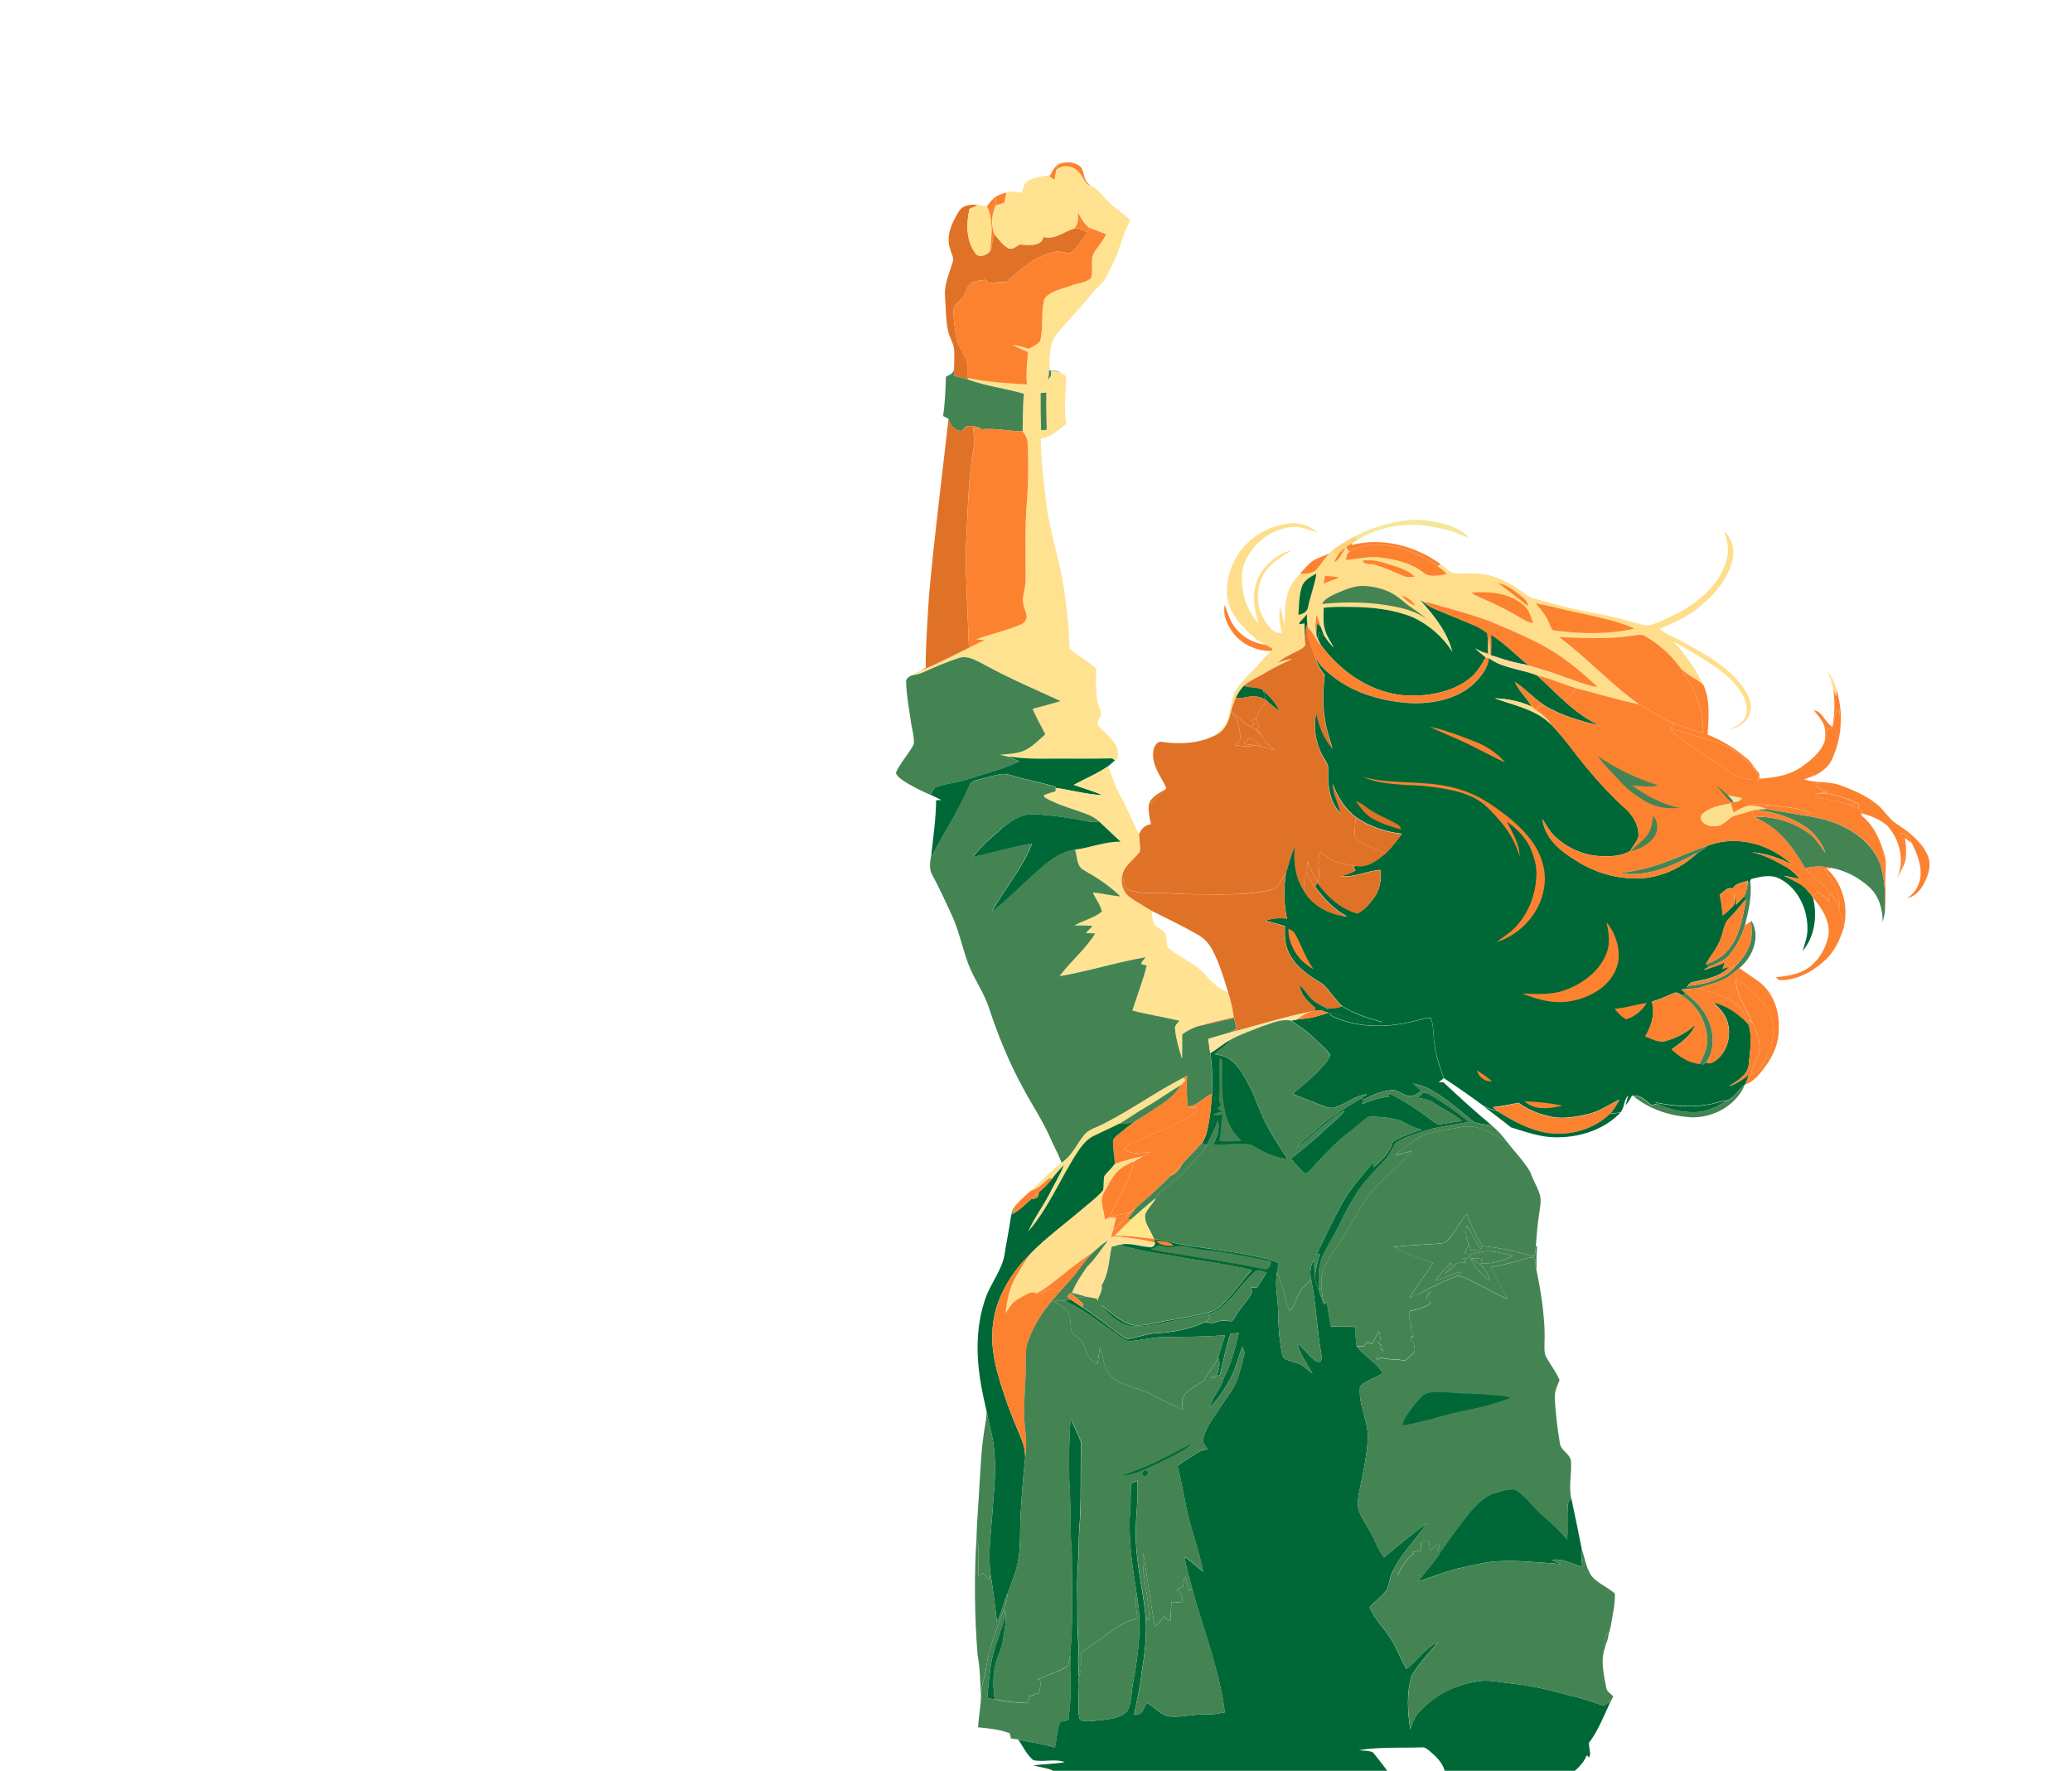 <?xml version="1.0" encoding="UTF-8"?>
<svg xmlns="http://www.w3.org/2000/svg" id="Layer_1" data-name="Layer 1" viewBox="0 0 351 300">
  <defs>
    <style>
      .cls-1 {
        fill: #ffd178;
      }

      .cls-2 {
        fill: #eee7ac;
      }

      .cls-3 {
        fill: #fae291;
      }

      .cls-4 {
        fill: #fc8230;
      }

      .cls-5 {
        fill: #fcdf8c;
      }

      .cls-6 {
        fill: #ffd999;
      }

      .cls-7 {
        fill: #ffe290;
      }

      .cls-8 {
        fill: #fce69f;
      }

      .cls-9 {
        fill: #fff;
      }

      .cls-10 {
        fill: #ffe393;
      }

      .cls-11 {
        fill: #ffe08b;
      }

      .cls-12 {
        fill: #ffe095;
      }

      .cls-13 {
        fill: #006837;
      }

      .cls-14 {
        fill: #448453;
      }

      .cls-15 {
        fill: #f4e69b;
      }

      .cls-16 {
        fill: #ffe689;
      }

      .cls-17 {
        fill: #fede8b;
      }

      .cls-18 {
        fill: #e07228;
      }

      .cls-19 {
        fill: #ffdf8d;
      }

      .cls-20 {
        fill: #ffdc89;
      }
    </style>
  </defs>
  <rect class="cls-9" x="-63.33" y="-9.49" width="486.63" height="320"></rect>
  <g>
    <path class="cls-4" d="M179.21,27.87c1.16-.51,2.65-.54,3.69.26.9.72.52,2.16,1.39,2.89.11.11.33.33.44.44-.95-.26-1.2-1.29-1.73-1.98-.85-1.3-2.9-1.83-4.06-.62.09-.33.18-.66.28-.98Z"></path>
    <path class="cls-4" d="M177.91,29.71c.3-.69.69-1.37,1.3-1.84-.1.32-.19.65-.28.98-.11.56-.19,1.13-.28,1.69-.34-.24-.67-.49-1-.73-.49.05-.97.09-1.45.16.57-.11,1.14-.18,1.71-.26Z"></path>
    <path class="cls-7" d="M178.93,28.85c1.16-1.21,3.21-.68,4.06.62.54.69.79,1.73,1.73,1.98,1.22.47,1.94,1.64,2.86,2.51,1.14,1.3,2.7,2.12,3.9,3.35-1.38,2.48-1.84,5.34-3.19,7.84-.52.98-.86,2.09-1.68,2.87-.63.61-1.26,1.23-1.8,1.93-1.85,2.3-3.94,4.38-5.81,6.66-1.05,1.27-1.11,3.01-1.25,4.58-.04,1.05.03,2.12-.24,3.15.17-.22.34-.43.51-.64v-.89c.56.08,1.12.16,1.66.32.32.18.61.4.92.61-.02,2.69-.45,5.4.04,8.06-1.33,1.01-2.57,2.3-4.32,2.48.05,3.83.49,7.64.97,11.43.62,4.61,2.2,9.02,2.87,13.61.52,3.52.98,7.05,1.04,10.62,1.44,1.19,3.13,2.04,4.5,3.32-.02,1.71-.11,3.43.13,5.13.11.89.53,1.69.72,2.56-.25.74-1.04,1.72-.19,2.37,1.44,1.39,3.61,2.94,2.9,5.25-.13.08-.27.17-.4.25-.12-.08-.36-.25-.48-.34-3.86.09-7.72,0-11.58.05-2.03.03-4.06-.09-6.07-.37-.45-.11-.9-.21-1.35-.3,1.34-.13,2.73-.15,4-.65,1.42-.65,2.56-1.76,3.68-2.82-.69-1.45-1.52-2.82-2.13-4.31,1.58-.42,3.16-.83,4.72-1.32-4.23-1.95-8.51-3.78-12.6-6-1.44-.7-2.95-1.81-4.64-1.3-2.13.66-4.16,1.6-6.21,2.48-.56.25-1.17.36-1.78.45.53-.3,1.07-.56,1.61-.82,2.78-1.13,5.43-2.53,8.12-3.84.86-.47,1.75-.9,2.65-1.31-.47-.05-.94-.1-1.41-.15,2.44-.87,4.99-1.45,7.39-2.44.58-.23,1.14-.72,1.13-1.39-.11-1.05-.72-2.02-.62-3.11.13-1.05.44-2.09.45-3.16.03-4.54-.19-9.1.26-13.64.2-3.11.23-6.24.09-9.36,0-.79-.38-1.5-.83-2.11.04-2.12,0-4.25.22-6.37-3.07-.94-6.3-1.27-9.33-2.37-.04-.08-.11-.25-.14-.33,3.28.73,6.66.87,10,1.1-.2-1.84.03-3.67.18-5.5-.89-.34-1.77-.71-2.58-1.21.92.13,1.81.38,2.7.68.66-.39,1.38-.72,1.92-1.27.6-2.37.07-4.92.75-7.28,1.08-1.3,2.91-1.58,4.42-2.14,1.13-.46,2.54-.45,3.46-1.31.48-1.45-.28-3.16.62-4.5.66-.97,1.44-1.86,1.94-2.93-.93-.39-1.88-.71-2.82-1.07-.94-.67-1.48-1.71-1.99-2.7.11.99.18,2.11-.65,2.82-1.7.55-3.24,1.94-5.14,1.44-.42,1.72-2.68,1.37-4.02,1.27-.62.31-1.33,1.02-2.05.58-.94-.53-1.56-1.45-2.21-2.28-.72-1.58-.52-3.4.16-4.95.49-.14.98-.29,1.47-.43.12-.58.23-1.16.34-1.74.86-.25,1.74-.06,2.6.08.2-.65.28-1.42.85-1.88.65-.51,1.48-.67,2.26-.84.48-.07.96-.11,1.45-.16.33.24.67.49,1,.73.09-.56.17-1.13.28-1.69Z"></path>
    <path class="cls-4" d="M168.72,33.29c.56-.29,1.15-.51,1.76-.69-.11.58-.22,1.16-.34,1.74-.49.15-.98.29-1.47.43.03-.49.04-.99.05-1.49Z"></path>
    <path class="cls-4" d="M167.17,34.96c.46-.61.92-1.23,1.55-1.67,0,.5-.01.99-.05,1.49-.67,1.56-.88,3.37-.16,4.95-.45.74-.44,1.6-.53,2.43-.07.1-.21.3-.28.41.26-2.52.63-5.24-.53-7.6Z"></path>
    <path class="cls-18" d="M162.44,35.82c.63-1.14,2.06-1.19,3.21-1.13-.45.28-.92.5-1.41.69-.56,2.47-.61,5.25.91,7.41.55.99,1.97.51,2.55-.22.07-.1.21-.31.28-.41.09-.83.08-1.69.53-2.43.66.82,1.28,1.74,2.21,2.28.73.44,1.43-.27,2.05-.58,1.34.1,3.6.45,4.02-1.27,1.9.5,3.44-.89,5.14-1.44.83-.24,1.58.3,2.31.61-.84,1.28-1.76,2.54-2.89,3.57-.95-.03-1.9-.49-2.85-.16-3.19.65-5.67,2.92-8.01,5.03-.97-.02-1.93.07-2.88.24-.24-.2-.47-.41-.71-.61-.82.15-1.75.12-2.45.63-.86.67-.81,1.96-1.62,2.67-.54.58-1.41,1.09-1.31,2,0,1.45.24,2.9.47,4.33.23,1.46,1.13,2.66,1.74,3.96.28,1.07.07,2.19.12,3.27-.77-.18-1.54-.39-2.29-.66.01-.24.04-.71.05-.94.04-1.05.07-2.09.04-3.14,0-1.23-.79-2.25-1.04-3.42-.42-1.95-.38-3.97-.53-5.95-.14-1.99.73-3.83,1.29-5.69.3-.79-.25-1.55-.42-2.31-.77-2.2.34-4.48,1.48-6.34Z"></path>
    <path class="cls-11" d="M165.66,34.69c.51.06,1.01.17,1.51.28,1.17,2.36.8,5.08.53,7.6-.58.73-2,1.21-2.55.22-1.51-2.16-1.46-4.94-.91-7.41.49-.19.97-.41,1.41-.69Z"></path>
    <path class="cls-4" d="M182.58,35.9c.51,1,1.05,2.04,1.99,2.7-.11.24-.22.48-.33.72-.73-.31-1.48-.85-2.31-.61.84-.71.76-1.83.65-2.82Z"></path>
    <path class="cls-4" d="M184.57,38.6c.94.36,1.89.68,2.82,1.07-.5,1.07-1.28,1.96-1.94,2.93-.9,1.34-.15,3.05-.62,4.5-.92.86-2.33.85-3.46,1.31-1.52.56-3.34.83-4.42,2.14-.67,2.36-.15,4.9-.75,7.28-.54.56-1.26.88-1.92,1.27-.88-.3-1.78-.55-2.7-.68.81.49,1.69.86,2.58,1.21-.15,1.83-.38,3.66-.18,5.5-3.34-.23-6.72-.37-10-1.1.03.09.11.25.14.33-.07-.02-.21-.07-.28-.09-.05-1.09.16-2.21-.12-3.27-.62-1.3-1.51-2.5-1.74-3.96-.23-1.43-.46-2.88-.47-4.33-.1-.91.77-1.42,1.31-2,.81-.71.76-2,1.62-2.67.7-.51,1.63-.48,2.45-.63.23.2.47.41.71.61.95-.17,1.91-.26,2.88-.24,2.34-2.12,4.82-4.38,8.01-5.03.95-.33,1.89.12,2.85.16,1.13-1.04,2.05-2.29,2.89-3.57.11-.24.22-.48.33-.72Z"></path>
    <path class="cls-14" d="M177.52,64.34c.27-1.03.2-2.1.24-3.15,0,.51,0,1.03,0,1.54.65.07,1.34.08,1.93.39-.54-.16-1.11-.24-1.66-.32v.89c-.18.21-.34.43-.51.64Z"></path>
    <path class="cls-14" d="M160.25,63.82c.55-.27,1.18-.51,1.36-1.16-.01.24-.03.71-.05.94.75.27,1.52.48,2.29.66.07.02.21.07.28.09,3.03,1.1,6.26,1.43,9.33,2.37-.22,2.12-.18,4.25-.22,6.37-2.32-.02-4.62-.59-6.95-.36l-.35-.2c-.68-.4-1.5-.32-2.25-.34-.34.3-.59.95-1.13.8-1.02-.18-1.66-1.1-1.88-2.05-.3-.15-.61-.3-.91-.45.3-2.21.42-4.43.47-6.66Z"></path>
    <path class="cls-14" d="M176.29,66.59c.24-.02.72-.06.96-.08-.05,2.1.01,4.21.06,6.31-.32.02-.63.03-.95.05-.06-2.09-.07-4.19-.07-6.28Z"></path>
    <path class="cls-18" d="M160.69,70.94c.22.95.86,1.87,1.88,2.05.55.15.8-.5,1.13-.8.76.01,1.57-.07,2.25.34-.36-.03-.72-.05-1.08-.06.09,1.17.2,2.35.05,3.53-.79,4.38-.91,8.84-1.13,13.27-.43,6.82.13,13.65.35,20.47-2.69,1.32-5.34,2.72-8.12,3.84.27-.16.53-.31.8-.47-.02-4.03.32-8.05.54-12.07.9-10.06,2.2-20.08,3.32-30.11Z"></path>
    <path class="cls-4" d="M164.88,72.47c.36.01.72.03,1.08.06l.35.2c2.33-.22,4.62.34,6.95.36.46.61.83,1.32.83,2.11.15,3.11.11,6.24-.09,9.36-.45,4.53-.23,9.09-.26,13.64-.01,1.07-.32,2.1-.45,3.16-.11,1.08.51,2.05.62,3.11,0,.67-.55,1.17-1.13,1.39-2.4.99-4.95,1.56-7.39,2.44.47.05.94.1,1.41.15-.9.41-1.79.83-2.65,1.31-.22-6.82-.78-13.65-.35-20.47.22-4.43.34-8.9,1.13-13.27.15-1.17.04-2.36-.05-3.53Z"></path>
    <path class="cls-15" d="M237.36,88.25c2.55-.42,5.17-.11,7.64.6,1.42.44,2.81,1.09,3.81,2.22-1-.25-1.91-.78-2.9-1.07-1.31-.38-2.65-.65-3.99-.87-4.05-.62-8.34.14-11.86,2.28-.22-.17-.43-.34-.64-.5,2.47-1.33,5.19-2.16,7.94-2.66Z"></path>
    <path class="cls-17" d="M210.23,93.25c1.84-2.51,4.78-4.07,7.82-4.53,1.82-.28,3.76.21,5.11,1.5-1.4-.4-2.78-1.09-4.27-.95-2.68.23-5.16,1.73-6.78,3.86-.99,1.3-1.75,2.86-1.71,4.53-.09,2.88.78,5.92,2.88,7.97-.94-2.4-1.22-5.17-.21-7.59,1.08-2.37,3.27-4.19,5.79-4.85-1.76,1.19-3.75,2.24-4.84,4.15-1.2,2.27-1.29,5.18.03,7.42.65,1.2,1.57,2.59,3.13,2.5-.4-1.48-.65-3.04-.26-4.56.22,1.06.4,2.13.7,3.18.09-1.71-.08-3.46.46-5.12.28-1.39,1.17-2.52,2.12-3.53.99.02,2.11-.03,2.87-.77.75-.89,1.36-1.89,2.15-2.75l.13-.11c.44.1.89.2,1.34.31-.25.42-.47.86-.68,1.31.87-.32,1.19-1.28,1.69-1.98.13-.05.39-.13.52-.18.1.1.3.29.41.39-.46.35-.56.91-.61,1.45,2.03-.23,4.07-.73,6.13-.41,2.47.31,5,.96,7,2.51,1.11.96,2.67.4,3.98.3-.48-.51-.99-1-1.59-1.38.13-.09.37-.27.49-.36.89.54,1.57,1.68,2.72,1.6,2.18-.03,4.44-.16,6.53.61,1.74.65,3.4,1.55,4.89,2.68.51.38,1.02.77,1.64.93,3.47.98,6.97,1.93,10.53,2.53,2.7.45,5.31,1.22,7.94,1.94.99.32,1.97-.18,2.88-.53,2.54-1.1,5.05-2.37,7.14-4.2,2.07-1.75,3.76-4.1,4.31-6.8.3-1.48-.07-2.95-.55-4.35,1.38,1.27,1.86,3.27,1.4,5.07-.9,3.33-3.3,6.02-5.97,8.1-1.91,1.51-4.19,2.43-6.39,3.43,1.32,1.03,2.95,1.52,4.37,2.39,3.54,1.96,7.26,4.01,9.72,7.33.81,1.2,1.61,2.61,1.38,4.11-.3,1.69-1.87,2.9-3.52,3.12.75-.37,1.58-.65,2.14-1.31.88-.93.81-2.36.48-3.5-1.06-2.63-3.3-4.56-5.62-6.08-2.14-1.39-4.29-2.78-6.59-3.91,2.08,2.14,3.8,4.64,5.09,7.33-1.33-1.22-3.18-1.79-4.22-3.33-1.54-1.99-3.48-3.67-5.65-4.93-.63-.45-1.4-.16-2.1-.1-4.14.63-8.34.39-12.5.25,4.74,3.52,8.73,7.94,13.54,11.38-3.55-.75-7.04-1.78-10.55-2.71-2.26-.68-4.42-1.67-6.73-2.2-.73-.26-1.46-.51-2.2-.7.14-.36.28-.72.43-1.08l.36.09c2.16.66,4.34,1.28,6.44,2.1,1.74.59,3.45,1.31,5.28,1.6-2.96-2.82-6.16-5.43-9.8-7.32-2.91-1.53-5.95-2.79-8.99-4.04-2.59-.91-5.23-1.69-7.88-2.39-.96-.31-1.93-.61-2.94-.7-.18-.12-.36-.23-.53-.34,2.31,2.58,4.6,5.36,5.47,8.8-1.62-2.53-3.97-4.57-6.69-5.84-3.22-1.31-6.74-1.71-10.2-1.75-1.64-.01-3.29-.09-4.92.15,0,1.26-.16,2.55.25,3.77.3,1.08.97,1.99,1.49,2.97-.63-.57-1.14-1.25-1.6-1.96-.21-.51-.4-1.02-.59-1.53-.23-.72-.46-1.44-.74-2.14-.16,1.18-.32,2.4,0,3.57.06.15.18.46.23.61.17.35.35.69.53,1.04-.96-.85-1.28-2.17-2.25-3.01-.02-.15-.06-.44-.09-.59-.04-.55-.06-1.1-.07-1.64-.36.44-.74.85-1.14,1.25-.05.11-.15.34-.2.45.31-.05.63-.1.95-.15.09,1.13-.1,2.27.13,3.38l.06.21c-.39.64-1.1.91-1.73,1.24-1.07.52-2.12,1.08-3.06,1.81.83-.29,1.67-.57,2.55-.64-1.47.69-2.95,1.35-4.34,2.2-1.29.8-2.73,1.35-3.88,2.35-.57.6-1.02,1.3-1.36,2.05-.31.7-.57,1.42-.78,2.16l-.06.24c-.31,1.73-1.2,3.47-2.95,4.09.92-.6,1.79-1.36,2.25-2.37.79-1.68.66-3.64,1.52-5.29,1.06-1.89,2.87-3.18,4.22-4.85.56-.71,1.19-1.34,1.85-1.95l.15-.36c-.38-.24-.76-.46-1.16-.66-.61-.32-1.21-.67-1.74-1.11-2.04-1.73-3.99-3.81-4.65-6.48-.49-2.95.47-6.02,2.23-8.4Z"></path>
    <path class="cls-1" d="M225.34,93.6c1.21-1.1,2.64-1.92,4.08-2.68.21.16.42.33.64.5-.33.19-.65.39-.96.59-.34.2-.69.4-1.03.59.04.11.11.34.15.46-.13.05-.39.13-.52.18l.15-.46c-.41.36-.81.72-1.17,1.13-.45-.11-.9-.21-1.34-.31Z"></path>
    <path class="cls-4" d="M228.07,92.6c.34-.2.69-.39,1.03-.59l-.16.33c5.19-1.37,10.81.13,15.09,3.22-.12.09-.37.27-.49.36-2.67-1.86-5.75-3.18-8.99-3.59-2.04-.22-4.11.14-5.91,1.12-.1-.1-.3-.29-.41-.39-.04-.11-.11-.34-.15-.46Z"></path>
    <path class="cls-4" d="M228.63,93.45c1.8-.98,3.88-1.34,5.91-1.12,3.24.42,6.32,1.73,8.99,3.59.6.38,1.11.86,1.59,1.38-1.31.1-2.87.66-3.98-.3-2.01-1.54-4.53-2.2-7-2.51-2.05-.32-4.1.18-6.13.41.05-.54.15-1.1.61-1.45Z"></path>
    <path class="cls-4" d="M226.68,93.91c.36-.41.76-.77,1.17-1.13l-.15.46c-.51.7-.82,1.66-1.69,1.98.2-.45.43-.89.68-1.31Z"></path>
    <path class="cls-4" d="M222.44,94.98c.86-.54,1.89-.74,2.77-1.27-.78.86-1.39,1.86-2.15,2.75-.75.74-1.87.79-2.87.77.71-.78,1.37-1.64,2.25-2.25Z"></path>
    <path class="cls-4" d="M230.82,94.98c1.15-.13,2.32-.03,3.44.32-.6.1-1.2.22-1.8.29-.56-.07-1.39.03-1.63-.6Z"></path>
    <path class="cls-4" d="M232.45,95.58c.6-.07,1.2-.18,1.8-.29,1.84.64,3.97.97,5.38,2.42-.57,0-1.17.15-1.7-.07-1.82-.72-3.56-1.65-5.48-2.07Z"></path>
    <path class="cls-13" d="M220.56,99.34c.39-1.09,1.49-1.64,2.43-2.17-.25,1.92-1.03,3.74-1.4,5.64-.09.81-.9,1.26-1.64,1.34.12-1.61.09-3.26.61-4.81Z"></path>
    <path class="cls-4" d="M224.22,98.88c.08-.44.16-.87.25-1.31.8.04,1.6.09,2.38.26-.86.39-1.77.65-2.63,1.05Z"></path>
    <path class="cls-4" d="M253.82,98.79c1.4.29,2.56,1.18,3.67,2.03.59.51,1.36,1.02,1.37,1.89-1.65-1.35-3.35-2.63-5.04-3.92Z"></path>
    <path class="cls-14" d="M226.57,100.45c1.52-.65,3.13-1.32,4.82-1.17,1.56.14,3.12.51,4.49,1.28,1.2.65,2.13,1.67,3.27,2.41.93.61,1.82,1.29,2.67,2.02-2.09-1.63-4.77-2.11-7.32-2.53-3.49-.51-7.04-.49-10.55-.14.53-1,1.65-1.4,2.61-1.87Z"></path>
    <path class="cls-4" d="M249.29,100.39c2.97-.2,6.25.01,8.63,2.01,1.08.69,1.33,2.02,1.79,3.13-.56-.06-1.09-.24-1.56-.54-1.86-1.11-3.76-2.16-5.74-3.03-1.05-.52-2.19-.86-3.13-1.57Z"></path>
    <path class="cls-4" d="M237.42,100.89c.96.26,1.8.9,2.35,1.73-.93-.34-1.7-1-2.35-1.73Z"></path>
    <path class="cls-13" d="M240.53,101.62c.18.11.35.23.53.34.59.47,1.23.89,1.94,1.18,2.2.92,4.41,1.82,6.61,2.74.84.35,1.63.83,2.35,1.38.1,1.14.14,2.29.07,3.43-.2-.05-.62-.14-.82-.19-.45-.2-.88-.43-1.32-.65.59.51,1.19,1.04,1.81,1.51-.76,1.29-1.5,2.65-2.72,3.58-2.86,2.25-6.63,2.96-10.19,2.91-6.03-.14-11.51-3.79-14.99-8.54-.19-.35-.37-.69-.53-1.04.05-.41.11-.82.17-1.22.31.23.62.46.92.71.45.71.97,1.39,1.6,1.96-.52-.98-1.19-1.89-1.49-2.97-.4-1.22-.24-2.51-.25-3.77,1.63-.24,3.28-.16,4.92-.15,3.45.04,6.97.44,10.2,1.75,2.72,1.27,5.06,3.31,6.69,5.84-.87-3.44-3.16-6.21-5.47-8.8Z"></path>
    <path class="cls-4" d="M241.06,101.97c1.01.09,1.98.39,2.94.7,2.65.71,5.29,1.48,7.88,2.39,3.04,1.25,6.07,2.51,8.99,4.04,3.64,1.89,6.84,4.51,9.8,7.32-1.83-.28-3.54-1.01-5.28-1.6-2.11-.82-4.29-1.44-6.44-2.1-2.16-1.68-4.02-3.72-6.36-5.16.07,1.15.07,2.3.01,3.45l-.23-.09c-.03-1.01-.02-2.02-.08-3.03-.04,1.02-.07,2.04-.09,3.07-.34-.15-.67-.29-.99-.44.2.05.62.14.82.19.07-1.14.03-2.29-.07-3.43-.72-.56-1.5-1.04-2.35-1.38-2.2-.92-4.41-1.82-6.61-2.74-.71-.29-1.35-.71-1.94-1.18Z"></path>
    <path class="cls-4" d="M260.13,102.22c2.39.4,4.71,1.08,7.08,1.57,3.27.71,6.59,1.35,9.67,2.69-4.49,1.04-9.15.91-13.69.31-.42-.16-.49-.65-.67-1-.5-1.36-1.42-2.52-2.39-3.57Z"></path>
    <path class="cls-4" d="M208.82,107.14c-.94-1.35-1.73-3-1.33-4.68.43,1.23.78,2.53,1.55,3.6,1.21,1.78,3.24,2.91,5.36,3.18.4.2.78.42,1.16.66l-.15.36c-2.5.11-5.08-1.11-6.58-3.11Z"></path>
    <path class="cls-13" d="M220.24,105.32c.4-.4.78-.81,1.14-1.25,0,.55.03,1.1.07,1.64-.34,1.06-.48,2.18-.34,3.29-.22-1.11-.04-2.26-.13-3.38-.32.05-.63.1-.95.15.05-.11.15-.33.2-.45Z"></path>
    <path class="cls-4" d="M223.01,104.09c.28.7.51,1.42.74,2.14-.15-.16-.45-.48-.59-.64-.07.69-.13,1.38-.14,2.07-.33-1.17-.16-2.39,0-3.57Z"></path>
    <path class="cls-18" d="M221.45,105.71c.02.15.07.44.09.59-.1,1.78.64,3.4,1.26,5.02.25,1.15.83,2.18,1.6,3.06-.32,2.64-.41,5.34.09,7.97.25,1.56.81,3.05,1.22,4.57-1.51-1.71-2.36-3.86-2.76-6.09-.49,2.22-.16,4.6.77,6.66.44,1.04,1.43,1.92,1.26,3.14-.09,2.49.22,5.34,2.09,7.17-.4-1.67-1.34-3.2-1.32-4.96.8,2.22,2.1,4.27,3.99,5.7-.17,1.12-.4,2.27-.18,3.4,1.47,1.29,3.46,1.71,5.12,2.7-1.38,1.15-3.05,2.5-4.96,2.13-1.29-.3-2.62-.45-3.84-.97-.82-.34-1.42-1.02-2.16-1.5-.86,1.63.11,3.53-.48,5.19-.71-1.12-1.25-2.34-1.76-3.56-.03.64-.06,1.28-.1,1.92-.45.99-.54,2.06-.48,3.14-1.51-2.21-1.82-4.98-1.57-7.59-.61,1.44-1.04,2.95-1.49,4.46-.86.94-1,2.69-2.49,2.86-2.85.71-5.8.79-8.71.79-2.66-.01-5.32.03-7.97-.15-2.45-.16-4.98.18-7.37-.56-1.11-.36-.86-1.8-1.18-2.69.49-1.64,2.03-2.53,2.97-3.86.07-.97-.08-1.93-.16-2.89.37-.89,1.04-1.63,2.05-1.72-.24-1.27-.63-2.58-.22-3.86.11.11.34.34.45.45.55-.99,1.42-1.73,2.22-2.51.04-.06.11-.18.15-.24-.91-1.92-2.43-3.75-2.24-6,.04-.86.59-2.05,1.64-1.77,2.87.4,5.91.27,8.57-.99,1.75-.62,2.65-2.37,2.95-4.09.46.65,1.14,1.23,1.28,2.06.16.84.38,1.68.35,2.54-.27.36-.6.67-.91.99,1.04.11,2.12.5,3.14.04.42.05.83.1,1.26.16.77.27,1.56.49,2.34.71-.76-.74-1.69-1.36-2.12-2.37-.22-.52-.62-.93-1.09-1.24.19-.15.38-.3.57-.45-.19-.49-.4-.98-.59-1.47.61-.97.97-2.13,1.98-2.78.63.59,1.3,1.13,2,1.64-.58-1.39-1.65-2.47-2.75-3.47-.9-.73-2.22-.33-3.26-.81,1.15-1,2.6-1.55,3.88-2.35,1.39-.84,2.87-1.51,4.34-2.2-.88.07-1.72.35-2.55.64.94-.73,1.99-1.29,3.06-1.81.63-.33,1.34-.6,1.73-1.24l-.06-.21c-.14-1.11,0-2.22.34-3.29Z"></path>
    <path class="cls-13" d="M223.15,105.59c.15.16.45.48.59.64.19.51.38,1.02.59,1.53-.3-.24-.61-.47-.92-.71-.06.4-.12.81-.17,1.22-.06-.15-.17-.46-.23-.61,0-.69.07-1.38.14-2.07Z"></path>
    <path class="cls-4" d="M221.54,106.3c.97.84,1.29,2.16,2.25,3.01,3.48,4.75,8.96,8.41,14.99,8.54,3.56.06,7.33-.66,10.19-2.91,1.22-.93,1.96-2.29,2.72-3.58l.52.1c-.2,1.9-1.56,3.43-2.91,4.67-2.82,2.35-6.65,3.1-10.24,2.98-4.78-.27-9.66-1.59-13.45-4.63-1.1-.89-2.21-1.87-2.84-3.17-.62-1.62-1.35-3.24-1.26-5.02Z"></path>
    <path class="cls-4" d="M276.6,107.69c.69-.06,1.47-.35,2.1.1,2.17,1.26,4.11,2.94,5.65,4.93,2.35,3.38,4.5,7.32,4.1,11.57-1.64-.67-3.36-1.11-4.98-1.8-2.08-.79-3.84-2.18-5.82-3.17-4.81-3.43-8.8-7.86-13.54-11.38,4.17.14,8.36.38,12.5-.25Z"></path>
    <path class="cls-20" d="M252.29,107.89c.06,1.01.05,2.02.08,3.03l.23.09c.19.06.57.18.76.24-.38.07-.76.15-1.14.22l-.52-.1c-.63-.47-1.22-1-1.81-1.51.44.22.87.45,1.32.65.33.15.66.3.99.44.03-1.02.05-2.04.09-3.07Z"></path>
    <path class="cls-13" d="M252.59,107.56c2.34,1.45,4.21,3.48,6.36,5.16l-.36-.09c-1.78-.3-3.53-.78-5.23-1.38-.19-.06-.57-.18-.76-.24.05-1.15.05-2.3-.01-3.45Z"></path>
    <path class="cls-14" d="M162.41,111.47c1.69-.52,3.2.59,4.64,1.3,4.09,2.23,8.38,4.06,12.6,6-1.56.49-3.14.9-4.72,1.32.61,1.48,1.44,2.86,2.13,4.31-1.12,1.06-2.26,2.17-3.68,2.82-1.27.49-2.66.51-4,.65.45.09.9.19,1.35.3.63.28,1.26.57,1.9.83-2.76,1.34-5.77,2.05-8.66,3.02-1.72.6-3.57.67-5.29,1.29-.62.18-.78.87-1.07,1.36-1.64-.74-3.28-1.52-4.77-2.54-.44-.32-.91-.67-1.08-1.21.77-1.76,2.18-3.16,3.05-4.86.09-1.43-.4-2.82-.57-4.23-.29-2.09-.69-4.17-.75-6.28-.06-.58.51-.9.94-1.13.61-.09,1.22-.2,1.78-.45,2.04-.89,4.07-1.83,6.21-2.48Z"></path>
    <path class="cls-13" d="M222.79,111.33c.63,1.3,1.73,2.27,2.84,3.17,3.79,3.03,8.67,4.36,13.45,4.63,3.59.11,7.42-.63,10.24-2.98,1.35-1.24,2.7-2.77,2.91-4.67,1.69,1.32,3.92,1.66,5.94,2.24.74.19,1.47.44,2.2.7,1.59,1.4,3.05,2.94,4.64,4.34,1.76,1.64,3.73,3.06,5.88,4.13-3.21-.78-6.49-1.66-9.31-3.43-1.76-1.16-3.17-2.76-4.93-3.91.65,1.58,2.03,2.68,2.82,4.16-1.94-.91-4.1-1.33-6.23-1.4,3.37,1.22,7.17,1.91,9.74,4.63,1.28,1.39,2.48,2.85,3.62,4.36,2.47,3.27,5.2,6.36,8.18,9.18,1.6,1.27,2.91,3.15,2.78,5.27-.28.91-.96,1.62-1.41,2.43-1.66.95-3.63.96-5.49.83-2.66-.23-5.22-1.4-7.17-3.22-.93-.85-1.52-1.97-2.19-3.01.36,3.17,3.02,5.44,5.62,6.95,3.49,2.32,7.78,3.42,11.95,2.99,3.13-.4,6.11-1.83,8.41-3.98.69-.43,1.35-.91,1.96-1.45,4.9-1.93,10.68-.31,14.41,3.26-2.1-1.21-4.46-1.93-6.86-2.19,2.11.47,4.04,1.5,5.9,2.57.88.5,1.57,1.24,2.24,1.98-.92-.18-1.82-.37-2.73-.56.9.48,1.85.89,2.73,1.42.88.54,1.52,1.38,2.16,2.19.83,3.06.37,6.7-1.73,9.16.41-1.33.91-2.66.82-4.07-.05-3.22-1.69-6.61-4.62-8.14-1.51-.84-3.31-.4-4.88,0-.04.06-.12.18-.16.24-.17.26-.32.54-.47.82,0-.2.03-.59.04-.78-.88.36-2.09.42-2.57,1.36-.85-.37-1.56.56-2.18,1.01.27,1.15.38,2.34.53,3.51.64-.57,1.35-1.09,1.87-1.79.23-.73.07-1.51.07-2.26.09.75.19,1.49.31,2.23.44-.44.89-.87,1.3-1.34.17.18.34.36.51.55-.05.16-.16.48-.22.64.01-.19.03-.57.04-.76-.96,1.1-1.84,2.27-2.87,3.3-.92.91-.9,2.3-1.4,3.43-.55,1.58-1.74,2.81-2.49,4.28.13.11.38.33.5.44-.32.16-.63.35-.94.53,1.26-.32,2.48-.78,3.68-1.28-.14.35-.28.7-.42,1.05.39-.11.77-.21,1.16-.3-1.55,1.69-3.96,2.12-6.11,2.57-.41.02-.69.28-.91.6-.06.07-.18.21-.24.28.31.07.62.14.94.2-.61.06-1.22.13-1.82.19.26.21.52.43.78.64-.16.09-.48.28-.64.37-.45-.19-.9-.69-1.41-.41-1.22.55-2.44,1.09-3.73,1.46.61,2.02-.06,4.11-1.09,5.86,1.13.41,2.3,1.16,3.55.76,1.83-.53,3.56-1.43,4.94-2.76-.72,1.9-2.43,3.07-4.02,4.2,1.31,1.23,2.89,2.26,4.71,2.47.17.03.51.08.67.1.16-.12.32-.24.47-.38.45.38,1.05.04,1.48-.2,2.63-1.83,3.18-6.01,1.11-8.45-.43-.55-.94-1.02-1.44-1.5,2.26.45,4.14,1.84,5.74,3.43.06.07.19.22.25.3.72,2.27.24,4.66.03,6.98-.28,1.73-2,2.67-3.35,3.52,1.26-.42,2.38-1.13,3.4-1.98-.19.56-.38,1.12-.63,1.65l-.05.05c-1.16.77-1.69,2.26-3.09,2.69-.84.11-1.65.34-2.47.55-3.2.68-6.51.41-9.69-.25.1.05.3.16.4.21-.24.07-.73.22-.98.29-.9-.71-1.79-1.75-3.06-1.6-.06,0-.19,0-.26,0-.31.59-.65,1.16-1.09,1.65.15-.57.33-1.14.48-1.71-.78.79-.63,2.02-1.3,2.87-.59.1-1.18.18-1.77.18.64-.7,1.13-1.51,1.55-2.35-1.73.87-3.35,2.01-5.26,2.46-2.27.51-4.69.97-6.98.28-1.74-.4-3.39-1.14-4.83-2.19-1.44.28-2.88.59-4.35.74.27.22.55.45.83.67-.78-.21-1.56-.44-2.28-.79-2.26-1.65-4.54-3.27-6.88-4.8-.59-1.89-1.35-3.75-1.55-5.73-.26-1.47-.09-3.03-.61-4.44-.7-.14-1.39.17-2.07.31-4.16,1.15-8.68,1.46-12.82.08-.87-.33-1.87-.55-2.48-1.31.42.05.85.09,1.26.23,2.53.92,5.23,1.67,7.94,1.37-2.38-.61-4.75-1.39-6.85-2.69-1.25-1.15-2.1-2.64-3.34-3.78-2.14-1.28-4.39-2.7-5.56-5-.83-1.45-.87-3.17-.82-4.79-1.1-.35-2.21-.63-3.33-.92,1.18-.42,2.44-.52,3.68-.35-.55-2.56-.58-5.22-.16-7.8.45-1.5.88-3.01,1.49-4.46-.26,2.61.05,5.38,1.57,7.59,1.5,2.55,4.44,4,7.31,4.32-2.24-1.16-3.97-3.06-5.45-5.07.1-.16.31-.47.42-.63,1.7,2.3,3.95,4.4,6.77,5.15,1.17-.53,2.01-1.62,2.79-2.61,1.02-1.35,1.25-3.09,1.13-4.73-2.29.09-4.41,1.32-6.74,1.03.86-.21,1.7-.49,2.48-.93-.09-.17-.28-.52-.37-.7.12-.02.37-.05.49-.06,1.92.37,3.58-.98,4.96-2.13,1.02-1.03,1.93-2.17,2.77-3.36-2.75-.28-5.41-1.21-7.71-2.74-1.89-1.44-3.19-3.49-3.99-5.7-.02,1.76.92,3.29,1.32,4.96-1.87-1.83-2.18-4.69-2.09-7.17.17-1.22-.82-2.1-1.26-3.14-.94-2.06-1.26-4.44-.77-6.66.4,2.23,1.25,4.37,2.76,6.09-.41-1.52-.97-3.01-1.22-4.57-.49-2.62-.4-5.32-.09-7.97-.77-.88-1.35-1.91-1.6-3.06Z"></path>
    <path class="cls-6" d="M252.22,111.47c.38-.07.75-.15,1.14-.22,1.7.61,3.45,1.09,5.23,1.38-.15.36-.29.72-.43,1.08-2.02-.58-4.25-.92-5.94-2.24Z"></path>
    <path class="cls-4" d="M284.35,112.72c1.04,1.54,2.9,2.11,4.22,3.33,1.19,2.66.87,5.6.7,8.41,2.53.99,4.85,2.45,6.89,4.24.31.28.55.63.79.98.02.11.07.33.09.44-1.24-1.56-2.8-2.89-4.65-3.68-1.88-.94-3.95-1.34-5.93-1.99-1.17-.34-2.32-.86-3.56-.83.19-.38.38-.75.57-1.13,1.63.69,3.35,1.13,4.98,1.8.4-4.25-1.75-8.2-4.1-11.57Z"></path>
    <path class="cls-12" d="M309.65,113.78c.73.92,1.21,2.01,1.5,3.15-.04.34-.09.68-.14,1.02-.17-.43-.34-.85-.48-1.29-.24-.98-.56-1.93-.87-2.88Z"></path>
    <path class="cls-4" d="M260.36,114.42c2.31.53,4.47,1.51,6.73,2.2-.67.74-1.36,1.46-2.09,2.14-1.59-1.4-3.05-2.94-4.64-4.34Z"></path>
    <path class="cls-4" d="M256.64,115.55c1.76,1.15,3.17,2.75,4.93,3.91-.32.09-.65.17-.97.26-.07.16-.21.49-.28.66-.3-.22-.58-.45-.86-.67-.78-1.48-2.16-2.58-2.82-4.16Z"></path>
    <path class="cls-13" d="M209.35,118.22c.34-.75.8-1.45,1.36-2.05,1.03.48,2.35.08,3.26.81.2.51.35,1.04.45,1.58-.89-.48-1.93-.75-2.93-.5-.71.16-1.43.25-2.15.17Z"></path>
    <path class="cls-4" d="M267.09,116.61c3.51.93,7,1.96,10.55,2.71,1.98.99,3.74,2.38,5.82,3.17-.19.38-.38.75-.57,1.13,3.27,2.84,7.12,4.91,10.62,7.44,1.24.93,2.85.98,4.33,1.13-.01-.26-.04-.77-.05-1.03-.26-.34-.51-.69-.75-1.05-.02-.11-.07-.33-.09-.44.34.48.72.95,1.1,1.41,0,.22,0,.65-.01.86,2.4-.19,4.88-.49,6.93-1.88.32.36.65.72.98,1.08.41-.07.82-.13,1.24-.19-.01.13-.03.4-.04.53-.52.2-1.04.38-1.56.56.75.21,1.5.38,2.28.41-.04.18-.11.54-.15.73.51.53,1.17.85,1.87,1.05-.69.06-1.38.14-2.07.24.26.66,1.01.73,1.62.88,1.28.25,2.56.52,3.81.92.62.2,1.24.43,1.84.71.25.15.49.31.74.47-.15.21-.28.42-.42.63.09.05.28.16.38.22,1.78,1.42,2.79,3.53,3.47,5.66.28,1.27.19,2.56-.07,3.83-.62-3.44-3.3-6.11-6.34-7.62-2.33-1.25-4.96-1.75-7.56-2.12.62,0,1.25-.1,1.86-.23-1.78-.92-3.82-1.05-5.78-1.26-1.62-.13-3.28-.49-4.88-.07-.91.26-1.73.74-2.54,1.2-.15-.53-.31-1.07-.46-1.6-1.68.41-3.64.61-4.9,1.92-.63,1.17.97,2.02,1.96,1.94,1.4.2,2.27-1.03,3.31-1.69,1.07-.35,2.19-.58,3.25-.96.21.71.21,1.79,1.27,1.54,3.49,1.68,5.87,4.96,7.73,8.25,1.23,1.57,3.05,2.57,4.25,4.19-.2.44-.26.92-.26,1.41-.57-.66-1.25-1.2-1.97-1.68-.24.34-.49.68-.72,1.02l-.05-.06c-.63-.8-1.27-1.64-2.16-2.19-.88-.53-1.83-.94-2.73-1.42.91.19,1.81.38,2.73.56-.67-.75-1.36-1.48-2.24-1.98-1.86-1.07-3.79-2.1-5.9-2.57,2.41.26,4.76.98,6.86,2.19-3.73-3.57-9.51-5.19-14.41-3.26-2.62.9-5.13,2.09-7.74,3-2.24.81-4.58,1.32-6.94,1.61,4.58.77,9.04-1.3,12.96-3.45l-.23.29c-2.29,2.15-5.28,3.58-8.41,3.98-4.17.43-8.46-.67-11.95-2.99-2.6-1.51-5.25-3.78-5.62-6.95.67,1.04,1.26,2.16,2.19,3.01,1.95,1.81,4.51,2.99,7.17,3.22,1.85.13,3.82.12,5.49-.83.46-.82,1.13-1.52,1.41-2.43.14-2.12-1.18-4-2.78-5.27-2.98-2.82-5.7-5.9-8.18-9.18-1.14-1.51-2.35-2.97-3.62-4.36-.71-1.03-1.62-1.87-2.65-2.56.07-.16.21-.49.28-.66.32-.09.64-.18.97-.26,2.82,1.77,6.1,2.66,9.31,3.43-2.15-1.08-4.12-2.5-5.88-4.13.73-.69,1.42-1.4,2.09-2.14Z"></path>
    <path class="cls-4" d="M310.52,116.66c.15.44.31.86.48,1.29.05-.34.1-.68.14-1.02.65,2.23.89,4.61.59,6.92,0-1.29-.03-2.58-.18-3.86-.9.76-.75,2.09-1.14,3.12.39-2.13.51-4.31.1-6.45Z"></path>
    <path class="cls-13" d="M213.97,116.98c1.09,1,2.16,2.08,2.75,3.47-.7-.51-1.38-1.05-2-1.64-.07-.06-.22-.19-.29-.26-.11-.54-.26-1.07-.45-1.58Z"></path>
    <path class="cls-18" d="M208.57,120.38c.2-.74.47-1.46.78-2.16.72.08,1.44,0,2.15-.17,1-.25,2.04.03,2.93.5.07.07.22.19.29.26-1.01.65-1.38,1.81-1.98,2.78-.23.18-.47.34-.7.51.13.12.38.35.5.47-.19.2-.39.4-.58.6-1.3-.71-2.36-1.75-3.38-2.8Z"></path>
    <path class="cls-20" d="M253.23,118.31c2.13.07,4.29.49,6.23,1.4.29.22.57.45.86.67,1.03.69,1.94,1.54,2.65,2.56-2.57-2.72-6.37-3.41-9.74-4.63Z"></path>
    <path class="cls-4" d="M310.42,123.11c.4-1.03.24-2.35,1.14-3.12.15,1.28.17,2.57.18,3.86-.25,1.63-.69,3.25-1.38,4.76-.62,1.36-1.88,2.31-3.22,2.89.01-.13.03-.4.04-.53-.42.06-.83.13-1.24.19-.32-.36-.65-.73-.98-1.08,1.65-1.17,3.44-2.51,4.14-4.48.25-.69.35-1.42.42-2.15.19-.02.58-.07.77-.09.03-.06.09-.18.12-.24Z"></path>
    <path class="cls-18" d="M208.57,120.38c1.03,1.04,2.09,2.09,3.38,2.8.73.39,1.36.94,1.89,1.58.43,1,1.36,1.63,2.12,2.37-.79-.22-1.57-.45-2.34-.71-.58-.53-1.18-1.05-1.81-1.51-.38.37-.76.73-1.14,1.1.56.08,1.13.16,1.69.24-1.01.46-2.1.07-3.14-.04.31-.32.64-.63.91-.99.03-.86-.19-1.7-.35-2.54-.14-.83-.82-1.4-1.28-2.06l.06-.24Z"></path>
    <path class="cls-4" d="M307.26,120.31c1.58.29,1.86,2.12,3.15,2.8-.03.06-.09.18-.12.24-.19.02-.58.07-.77.09-.07.73-.17,1.46-.42,2.15.09-.87.22-1.78-.08-2.62-.33-1.03-1.13-1.8-1.76-2.65Z"></path>
    <path class="cls-18" d="M212.03,122.11c.23-.17.47-.34.7-.51.2.49.4.98.59,1.47-.19.15-.38.3-.57.45.47.31.87.72,1.09,1.24-.52-.64-1.15-1.2-1.89-1.58.19-.2.39-.4.58-.6-.13-.12-.38-.35-.5-.47Z"></path>
    <path class="cls-4" d="M242.22,123.12c2.67.57,5.22,1.58,7.77,2.57,1.93.74,3.65,1.94,5,3.5-2.76-1.27-5.4-2.79-8.18-4.01-1.54-.67-3.09-1.29-4.58-2.06Z"></path>
    <path class="cls-4" d="M282.89,123.62c1.25-.03,2.39.49,3.56.83,1.98.65,4.05,1.05,5.93,1.99,1.84.79,3.41,2.11,4.65,3.68.24.36.49.7.75,1.05.01.26.03.77.05,1.03-1.48-.15-3.09-.2-4.33-1.13-3.5-2.54-7.34-4.61-10.62-7.44Z"></path>
    <path class="cls-18" d="M210.67,126c.38-.36.76-.73,1.14-1.1.63.46,1.23.97,1.81,1.51-.42-.07-.84-.11-1.26-.16-.57-.09-1.13-.17-1.69-.24Z"></path>
    <path class="cls-18" d="M196.27,125.93c.55-.3,1.08.07,1.47.44-.95,0-1.14,1.17-1.91,1.38-.43-.57-.04-1.4.44-1.83Z"></path>
    <path class="cls-14" d="M270.64,128.06c3.13,2.19,6.61,3.84,10.25,4.99-1.46.38-2.96.13-4.43-.01,2.41,1.77,5.12,3.26,8.09,3.82-1.93.22-3.98-.04-5.68-1.03-1.52-.91-3.03-1.91-4.22-3.24-1.37-1.48-2.83-2.89-4.01-4.54Z"></path>
    <path class="cls-13" d="M170.74,128.16c2.01.29,4.04.4,6.07.37,3.86-.04,7.72.05,11.58-.05.12.08.36.25.48.34-.38.33-.75.68-1.15,1-1.82,1.25-3.87,2.1-5.81,3.14,1.62.61,3.32,1.03,4.89,1.77-2.65-.13-5.23-.85-7.85-1.23-.03.13-.09.4-.12.53-.02-.25-.03-.51-.05-.76-1.82-.51-3.66-.96-5.5-1.38-1.09-.24-2.14-.7-3.27-.78-1.29.1-2.5.57-3.75.84-.75.22-1.75.26-2.03,1.15-1.83,4.22-4.33,8.1-6.51,12.14.33-3.22.83-6.43.86-9.67.22,0,.67-.03.9-.03-.62-.29-1.23-.59-1.84-.89.29-.49.45-1.18,1.07-1.36,1.71-.61,3.57-.69,5.29-1.29,2.9-.97,5.91-1.68,8.66-3.02-.64-.26-1.27-.55-1.9-.83Z"></path>
    <path class="cls-18" d="M204.82,130.22c1.15-.94,2.57-1.58,4.06-1.71-1.6,1.16-3.33,2.14-4.97,3.24-.12-.67.45-1.15.91-1.53Z"></path>
    <path class="cls-10" d="M181.9,132.96c1.94-1.04,3.99-1.89,5.81-3.14.65,1.42.98,2.97,1.74,4.34,1.27,2.34,2.34,4.79,3.48,7.19.08.96.23,1.93.16,2.89-.94,1.32-2.48,2.22-2.97,3.86-.38,1.44.13,3.07,1.36,3.94,1.17.8,2.42,1.5,3.62,2.25.09.81.06,1.71.55,2.4.47.49,1.11.78,1.62,1.23.49.76.2,1.77.56,2.56,1.89,1.76,4.52,2.57,6.24,4.54,1.13,1.27,2.37,2.51,3.98,3.12.44,1.36.74,2.77.93,4.2-1.95.42-3.89.84-5.79,1.44-1.05.28-2.03.8-2.92,1.43,0,1.39.02,2.78-.03,4.18-.49-1.64-1.01-3.28-1.18-4.98-.16-.65.36-1.08.75-1.5-2.65-.62-5.34-1.05-7.98-1.73.8-2.55,1.78-5.05,2.43-7.64-.23-.05-.69-.15-.92-.2.01-.49.49-.8.74-1.19-4.91.83-9.67,2.38-14.59,3.21,1.87-2.53,4.4-4.53,6.04-7.24-.53-.03-1.06-.05-1.59-.07.38-.4.76-.8,1.14-1.2-1.02-.1-2.04-.09-3.07-.08,1.51-.86,3.28-1.24,4.65-2.34-.22-1.19-1.08-2.15-1.53-3.26,1.57.16,3.11.54,4.69.69-1.83-1.79-3.99-3.21-6.22-4.47-1.25-.65-1.1-2.31-1.49-3.48,2.59-.33,5.06-1.4,7.69-1.34-1.23-1.15-2.45-2.29-3.67-3.45-1-.98-2.37-1.35-3.65-1.8-1.91-.65-3.87-1.26-5.6-2.31-.01-.08-.05-.24-.06-.32.63-.3,1.31-.45,1.97-.67.03-.13.09-.4.12-.53,2.62.38,5.2,1.1,7.85,1.23-1.57-.74-3.26-1.16-4.89-1.77Z"></path>
    <path class="cls-18" d="M197.21,130.29c1.06.32,2.06,1.07,2.41,2.16-1.02-.43-1.7-1.35-2.41-2.16Z"></path>
    <path class="cls-14" d="M166.24,131.97c1.25-.28,2.47-.75,3.75-.84,1.13.08,2.18.54,3.27.78,1.84.43,3.68.88,5.5,1.38.02.25.04.5.05.76-.66.21-1.34.37-1.97.67.02.08.05.24.06.32,1.73,1.05,3.69,1.66,5.6,2.31,1.28.45,2.65.83,3.65,1.8-.74.18-1.5.08-2.24-.07-2.92-.57-5.87-.99-8.85-1.14-2.08-.14-3.81,1.2-5.36,2.39-1.77,1.5-3.53,3.05-4.96,4.89,3.36-.76,6.67-1.74,10.07-2.33-1.62,4.23-4.69,7.66-6.83,11.59,2.56-2.04,4.9-4.36,7.33-6.56,1.94-1.77,4.11-3.61,6.8-3.99.39,1.17.24,2.83,1.49,3.48,2.22,1.26,4.39,2.68,6.22,4.47-1.58-.15-3.11-.53-4.69-.69.45,1.11,1.31,2.06,1.53,3.26-1.37,1.1-3.14,1.48-4.65,2.34,1.02-.01,2.04-.02,3.07.08-.38.4-.76.8-1.14,1.2.53.02,1.06.04,1.59.07-1.65,2.71-4.17,4.7-6.04,7.24,4.92-.83,9.68-2.38,14.59-3.21-.25.38-.73.7-.74,1.19.23.05.69.15.92.2-.64,2.6-1.63,5.09-2.43,7.64,2.63.68,5.33,1.11,7.98,1.73-.38.42-.9.85-.75,1.5.17,1.7.69,3.35,1.18,4.98.05-1.39.03-2.79.03-4.18.89-.63,1.86-1.15,2.92-1.43,1.96-.41,3.89-.91,5.85-1.34.15.6.3,1.2.45,1.8-.39.23-.78.47-1.18.68-1.2.38-2.43.69-3.62,1.08.09.8.18,1.59.32,2.39.34,2.27.35,4.59.29,6.89-1.42.64-2.5,2.12-4.15,2.15-.1-1.75-.16-3.5-.07-5.24-.16.1-.47.3-.63.4l.03.04-.04-.04c-4.65,2.41-8.93,5.5-13.61,7.86-1.08.57-2.41.85-3.19,1.87-1.26,1.55-2.06,3.53-3.8,4.65-.56-1.48-1.33-2.86-1.96-4.31-1.28-2.88-3.04-5.5-4.53-8.27-2.37-4.32-4.24-8.89-5.79-13.57-.83-2.66-2.54-4.92-3.52-7.52-1.07-2.88-1.64-5.93-2.99-8.7-1-2.13-1.97-4.27-3.09-6.33-.56-.92-.45-2.01-.28-3.02,2.18-4.04,4.68-7.92,6.51-12.14.28-.88,1.29-.92,2.03-1.15Z"></path>
    <path class="cls-4" d="M230.83,131.59c3.4,1.02,6.96.81,10.45,1.12,3.7.18,7.41,1.13,10.57,3.12-.09.14-.26.42-.34.55-1.72-1.52-3.99-2.19-6.19-2.64-2.34-.43-4.71-.72-7.1-.74-2.49-.23-5.1-.3-7.39-1.42Z"></path>
    <path class="cls-4" d="M307.85,132.47c1.37.05,2.76.13,4.06.62,2.12.79,4.23,1.71,6.01,3.13,1.27,1,2.02,2.52,3.41,3.39,1.99,1.3,3.98,2.82,5.07,4.98.75,1.36.51,3.03-.13,4.38-.6,1.42-1.6,2.91-3.24,3.18,1.34-.71,2.1-2.17,2.3-3.63.23-2-.61-3.91-1.45-5.67-.36-.86-1.03-1.59-1.98-1.75.32,1.04.8,2.06.83,3.16-.16.93-.5,1.83-.47,2.8-.28.61-.6,1.19-.92,1.77,1.38-2.9.54-6.45-1.52-8.82-1.22-1.19-2.87-1.77-4.47-2.24l.14.52c-.1-.05-.29-.16-.38-.22.14-.21.27-.42.42-.63-.25-.16-.49-.33-.74-.47.05-.26.09-.52.15-.78-.11-.04-.32-.12-.42-.16-2.18-1.01-4.54-1.89-6.99-1.57.69-.09,1.37-.17,2.07-.24-.7-.2-1.36-.51-1.87-1.05.04-.18.11-.55.15-.73Z"></path>
    <path class="cls-14" d="M290.64,132.93c.69.58,1.36,1.19,2.05,1.78.4.35.74.77,1.04,1.22l-.6-.17c-.94-.84-1.66-1.89-2.48-2.83Z"></path>
    <path class="cls-18" d="M194.77,135.78c.66-.94,1.68-1.52,2.67-2.06-.8.78-1.67,1.52-2.22,2.51-.11-.11-.34-.34-.45-.45Z"></path>
    <path class="cls-2" d="M292.69,134.71c.81.17,1.64.32,2.45.5-.34.45-.86.69-1.42.72-.29-.45-.63-.87-1.04-1.22Z"></path>
    <path class="cls-4" d="M307.51,134.48c2.45-.32,4.81.56,6.99,1.57-.5.22-1.03.33-1.56.23-1.25-.4-2.53-.67-3.81-.92-.6-.15-1.35-.22-1.62-.88Z"></path>
    <path class="cls-18" d="M229.69,135.73c1.02.29,1.75,1.1,2.65,1.62,1.43.9,3.03,1.5,4.48,2.36.33.15.42.51.54.82-1.76-.48-3.51-1.07-5.1-1.97-1.05-.74-1.87-1.76-2.57-2.82Z"></path>
    <path class="cls-4" d="M251.85,135.82c2.89,1.88,5.74,4.02,7.77,6.85-.12.18-.36.56-.49.74-.9-1.72-2.27-3.11-3.86-4.21.91,1.89,2.18,3.75,2.14,5.93-.89-3.5-3.31-6.34-5.89-8.76.09-.14.26-.42.34-.55Z"></path>
    <path class="cls-4" d="M314.5,136.05c.11.04.32.12.42.16-.05.26-.1.52-.15.78-.6-.28-1.22-.5-1.84-.71.53.1,1.07-.01,1.56-.23Z"></path>
    <path class="cls-5" d="M288.27,138.03c1.26-1.31,3.22-1.51,4.9-1.92.15.53.31,1.07.46,1.6.81-.46,1.64-.94,2.54-1.2,1.04,0,2.12.05,3.06.57-.58.02-1.16.06-1.73.12-.24.03-.47.07-.7.12-1.07.38-2.18.61-3.25.96-1.05.66-1.91,1.89-3.31,1.69-1,.08-2.59-.77-1.96-1.94Z"></path>
    <path class="cls-4" d="M296.18,136.51c1.6-.43,3.26-.06,4.88.07,1.96.21,4,.34,5.78,1.26-.61.13-1.24.22-1.86.23-1.91-.38-3.84-.63-5.74-.99-.94-.52-2.02-.57-3.06-.57Z"></path>
    <path class="cls-14" d="M297.51,137.2c.57-.07,1.15-.11,1.73-.12,1.91.36,3.84.61,5.74.99,2.6.36,5.23.87,7.56,2.12,3.03,1.51,5.72,4.18,6.34,7.62.53,2.22.45,4.51.41,6.77-.09.56-.22,1.11-.36,1.65.02-2.17-.63-4.42-2.26-5.93-1.79-1.62-4.02-2.83-6.42-3.26-1.47-.31-2.99-.33-4.44.07-1.86-3.29-4.24-6.57-7.73-8.25-.31-.16-.62-.33-.93-.49,3.36-.12,6.77.88,9.45,2.93,1.11.88,1.87,2.1,2.66,3.25-.75-2.15-2.33-3.96-4.33-5.04-2.26-1.31-4.85-1.99-7.42-2.31Z"></path>
    <path class="cls-4" d="M296.8,137.32c.23-.05.46-.09.7-.12,2.58.33,5.16,1,7.42,2.31,2,1.08,3.58,2.88,4.33,5.04-.79-1.15-1.55-2.37-2.66-3.25-2.68-2.05-6.09-3.05-9.45-2.93.31.16.62.33.93.49-1.06.25-1.06-.82-1.27-1.54Z"></path>
    <path class="cls-13" d="M169.71,140.33c1.55-1.2,3.28-2.54,5.36-2.39,2.97.15,5.93.56,8.85,1.14.74.15,1.5.25,2.24.07,1.22,1.16,2.44,2.3,3.67,3.45-2.63-.06-5.11,1.01-7.69,1.34-2.69.38-4.86,2.22-6.8,3.99-2.43,2.2-4.77,4.52-7.33,6.56,2.14-3.94,5.22-7.36,6.83-11.59-3.4.59-6.71,1.56-10.07,2.33,1.43-1.84,3.19-3.38,4.96-4.89Z"></path>
    <path class="cls-14" d="M280.01,138.23c.76.73.85,1.95.56,2.91-.75,1.72-2.58,2.6-4.29,3.08.84-1.05,2.1-1.7,2.83-2.84.67-.91.81-2.06.89-3.15Z"></path>
    <path class="cls-18" d="M229.74,138.55c2.3,1.53,4.96,2.46,7.71,2.74-.84,1.18-1.74,2.33-2.77,3.36-1.66-.98-3.65-1.41-5.12-2.7-.22-1.13,0-2.28.18-3.4Z"></path>
    <path class="cls-4" d="M321.89,141.11c.95.16,1.62.89,1.98,1.75-.38-.31-.78-.6-1.17-.89.24,1.7.47,3.55-.45,5.1-.03-.96.3-1.87.47-2.8-.04-1.11-.51-2.13-.83-3.16Z"></path>
    <path class="cls-4" d="M259.13,143.42c.12-.18.36-.56.49-.74,1.58,2.26,2.46,5.09,1.93,7.85-.68,4.21-3.97,7.77-7.98,9.07.91-.8,1.99-1.38,2.85-2.24,2.5-2.42,3.81-5.92,3.85-9.38.03-1.6-.51-3.12-1.13-4.56Z"></path>
    <path class="cls-14" d="M281.47,146.3c2.61-.91,5.12-2.1,7.74-3-.61.54-1.27,1.02-1.96,1.45l.23-.29c-3.92,2.14-8.38,4.22-12.96,3.45,2.36-.29,4.7-.8,6.94-1.61Z"></path>
    <path class="cls-4" d="M318.95,143.97c.53,1.17.55,2.47.47,3.73-.14,2.29.18,4.59-.14,6.87.05-2.26.13-4.56-.41-6.77.26-1.26.35-2.56.07-3.83Z"></path>
    <path class="cls-18" d="M223.72,144.3c.73.48,1.33,1.16,2.16,1.5,1.22.52,2.56.67,3.84.97-.12.01-.37.04-.49.06.09.17.28.52.37.7-.78.43-1.62.72-2.48.93,2.34.29,4.45-.94,6.74-1.03.12,1.64-.11,3.38-1.13,4.73-.78,1-1.62,2.08-2.79,2.61-2.82-.76-5.08-2.85-6.77-5.15l.07-.12c.59-1.66-.38-3.56.48-5.19Z"></path>
    <path class="cls-18" d="M221.48,145.94c.51,1.22,1.05,2.43,1.76,3.56l-.07.12c-.1.16-.31.47-.42.63-.54-.75-.98-1.56-1.37-2.39.04-.64.07-1.28.1-1.92Z"></path>
    <path class="cls-4" d="M305.81,147.1c1.45-.4,2.97-.38,4.44-.07-.19.04-.57.13-.76.17-.12.02-.36.05-.48.07,1.58,1.98,2.83,4.45,2.64,7.04-.18-1.16-.85-2.15-1.6-3.03-1.2-1.62-3.02-2.62-4.25-4.19Z"></path>
    <path class="cls-4" d="M309.01,147.28c.12-.02.36-.05.48-.07,2.62,2.37,3.67,6.27,2.89,9.67-.2-.87-.53-1.69-.73-2.56.19-2.59-1.07-5.06-2.64-7.04Z"></path>
    <path class="cls-18" d="M215.35,150.72c1.49-.17,1.63-1.92,2.49-2.86-.42,2.58-.39,5.24.16,7.8-1.24-.17-2.5-.07-3.68.35,1.11.28,2.23.57,3.33.92-.06,1.63-.02,3.34.82,4.79,1.17,2.3,3.42,3.71,5.56,5,1.24,1.14,2.1,2.64,3.34,3.78-.78.29-1.6.4-2.43.41-1.16-.57-2.4-1.14-3.22-2.18-.49-.62-.94-1.27-1.5-1.82.11,1.67,1.44,2.84,2.64,3.84-.05.13-.15.38-.2.5l-.31.07c-4.74.93-9.35,2.42-14.02,3.63.4-.21.78-.45,1.18-.68-.15-.6-.3-1.21-.45-1.8-1.95.43-3.89.93-5.85,1.34,1.9-.6,3.84-1.02,5.79-1.44-.19-1.42-.48-2.83-.93-4.2-.73-2.41-1.46-4.84-2.61-7.09-.57-1.15-1.47-2.13-2.6-2.76-2.52-1.45-5.16-2.7-7.75-4-1.2-.75-2.45-1.45-3.62-2.25-1.24-.86-1.74-2.5-1.36-3.94.31.9.07,2.34,1.18,2.69,2.39.75,4.91.4,7.37.56,2.65.18,5.31.13,7.97.15,2.92,0,5.87-.08,8.71-.79Z"></path>
    <path class="cls-18" d="M221.38,147.86c.39.83.83,1.64,1.37,2.39,1.48,2.01,3.21,3.91,5.45,5.07-2.87-.32-5.8-1.77-7.31-4.32-.06-1.07.03-2.15.48-3.14Z"></path>
    <path class="cls-4" d="M293.48,150.59c.49-.95,1.69-1.01,2.57-1.36-.01.19-.03.58-.04.78-.12.67-.25,1.37-.64,1.95-.41.47-.86.9-1.3,1.34-.12-.74-.22-1.48-.31-2.23,0,.75.16,1.53-.07,2.26-.52.69-1.23,1.22-1.87,1.79-.15-1.18-.26-2.36-.53-3.51.63-.45,1.33-1.38,2.18-1.01Z"></path>
    <path class="cls-14" d="M296.01,150c.14-.28.3-.55.47-.82.36,2.55-.28,5.12-.88,7.59-.53,1.75-1.38,3.4-2.49,4.85-.89,1.19-2.37,1.62-3.66,2.21-.13-.11-.38-.33-.5-.44,1.54-.57,3.07-1.39,4.02-2.77,1.72-2.12,2.14-4.89,2.7-7.48.05-.16.16-.48.22-.64-.17-.18-.34-.37-.51-.55.39-.59.51-1.28.64-1.95Z"></path>
    <path class="cls-4" d="M307.11,152.05c.23-.35.48-.69.72-1.02.72.48,1.4,1.02,1.97,1.68,0-.48.06-.96.26-1.41.75.88,1.41,1.87,1.6,3.03.2.86.53,1.69.73,2.56-.62,2.26-1.68,4.48-3.48,6.03-2.08,1.82-4.74,3.25-7.57,3.11-.18-.16-.35-.32-.52-.47,2.13-.22,4.45-.54,6.09-2.06,1.47-1.21,2.36-2.99,2.8-4.82.46-2.49-1.06-4.79-2.59-6.61Z"></path>
    <path class="cls-4" d="M292.84,155.68c1.04-1.03,1.92-2.2,2.87-3.3,0,.19-.03.57-.04.76-.56,2.58-.98,5.35-2.7,7.48-.96,1.38-2.48,2.2-4.02,2.77.75-1.47,1.94-2.7,2.49-4.28.49-1.13.48-2.52,1.4-3.43Z"></path>
    <path class="cls-14" d="M296.72,156.02c1.57,2.7.18,6.15-2.08,7.99-.84.7-1.65,1.48-2.66,1.92-1.36.69-2.88.95-4.3,1.49-.36.02-.71.05-1.06.08-.32-.06-.63-.13-.94-.2.06-.07.18-.21.24-.28,2.44-.19,4.87-.85,6.93-2.2.45-.31.79-.75,1.16-1.16,1.11-1.14,2.1-2.46,2.51-4.03.32-1.16.2-2.37.13-3.55l.07-.06Z"></path>
    <path class="cls-4" d="M272.13,156.21c1.43,1.73,2.24,4.02,2.06,6.27-.22,2.16-1.61,4.08-3.39,5.26-2.44,1.64-5.51,2.36-8.42,1.9-1.56-.24-3.06-.76-4.54-1.3,2.48.05,5.05.26,7.42-.65,2.88-1.09,5.63-3.11,6.81-6.03.78-1.73.46-3.66.07-5.44Z"></path>
    <path class="cls-4" d="M295.59,156.77c.35-.23.7-.46,1.05-.7.06,1.18.18,2.39-.13,3.55-.4,1.56-1.4,2.89-2.51,4.03-.25.12-.5.24-.75.36-.34-.33-.68-.65-1.06-.92-1.2.5-2.42.96-3.68,1.28.31-.18.62-.37.94-.53,1.29-.59,2.77-1.02,3.66-2.21,1.11-1.45,1.96-3.11,2.49-4.85Z"></path>
    <path class="cls-4" d="M218.26,157.32c.41.24.91.43,1.13.9,1.11,1.95,1.77,4.15,3.12,5.97-2.49-1.29-4.32-4.03-4.25-6.87Z"></path>
    <path class="cls-4" d="M292.19,163.09c.38.27.73.59,1.06.92.25-.12.5-.24.75-.36-.37.4-.71.85-1.16,1.16-2.06,1.34-4.49,2-6.93,2.2.22-.32.51-.58.91-.6,2.15-.44,4.56-.88,6.11-2.57-.4.09-.78.2-1.16.3.14-.35.27-.7.42-1.05Z"></path>
    <path class="cls-4" d="M291.98,165.92c1.02-.44,1.82-1.21,2.66-1.92,1.12.8,2.28,1.56,3.4,2.37,2.35,1.81,3.41,4.88,3.29,7.77.07,2.37-.87,4.66-2.27,6.54-.92,1.23-1.91,2.55-3.43,3.06.24-.54.44-1.1.63-1.65-1.02.84-2.14,1.56-3.4,1.98,1.35-.86,3.07-1.8,3.35-3.52.22,0,.65.02.86.03-.21.5-.36,1.02-.51,1.54,1.33-.61,2.12-1.95,2.78-3.18,1.28-2.64,1.57-6.05-.28-8.5-1.38-1.81-3.01-3.53-5.05-4.58.07,2.87,2.02,5.18,2.97,7.78-.2-.33-.4-.64-.6-.96-.08.3-.16.6-.22.9-.06-.07-.19-.22-.25-.3-.13-1.16-.66-2.28-1.6-3-1.87-1.63-4.37-2.1-6.65-2.87,1.42-.54,2.94-.8,4.3-1.49Z"></path>
    <path class="cls-4" d="M294.02,165.85c2.04,1.05,3.67,2.78,5.05,4.58,1.85,2.45,1.56,5.86.28,8.5-.67,1.24-1.45,2.57-2.78,3.18.15-.52.3-1.04.51-1.54.48-.95,1.03-1.93,1.01-3.03.03-1.38-.47-2.71-1.09-3.92-.95-2.61-2.9-4.91-2.97-7.78Z"></path>
    <path class="cls-13" d="M220.22,166.91c.56.55,1.02,1.2,1.5,1.82.82,1.04,2.06,1.61,3.22,2.18-.43.07-.86.17-1.29.25-.34.02-.67.05-1,.09.05-.13.15-.38.2-.5-1.19-1-2.52-2.17-2.64-3.84Z"></path>
    <path class="cls-4" d="M284.79,167.68c.61-.07,1.21-.13,1.82-.19.35-.03.71-.06,1.06-.08,2.29.76,4.78,1.24,6.65,2.87.93.72,1.47,1.84,1.6,3-1.6-1.59-3.48-2.98-5.74-3.43.5.48,1.01.95,1.44,1.5,2.07,2.45,1.52,6.62-1.11,8.45-.43.24-1.04.58-1.48.2,1.47-2.03,1.38-4.81.43-7.04-.79-1.9-2.26-3.42-3.88-4.63-.27-.21-.53-.43-.78-.64Z"></path>
    <path class="cls-4" d="M283.52,168.28c.51-.28.97.22,1.41.41,2.49,1.51,4.07,4.28,4.28,7.16.08,1.58-.56,3.07-1.33,4.42-1.82-.21-3.41-1.24-4.71-2.47,1.58-1.13,3.3-2.3,4.02-4.2-1.37,1.33-3.11,2.23-4.94,2.76-1.25.4-2.42-.36-3.55-.76,1.04-1.75,1.7-3.84,1.09-5.86,1.29-.37,2.51-.91,3.73-1.46Z"></path>
    <path class="cls-14" d="M284.93,168.69c.16-.09.48-.28.64-.37,1.63,1.22,3.09,2.74,3.88,4.63.95,2.23,1.04,5.01-.43,7.04-.16.13-.31.26-.47.38-.17-.03-.51-.08-.67-.1.77-1.34,1.41-2.84,1.33-4.42-.2-2.88-1.78-5.65-4.28-7.16Z"></path>
    <path class="cls-4" d="M273.52,170.89c1.85-.09,3.6-.76,5.43-.96-.75,1.27-2.04,2.36-3.47,2.75-.82-.38-1.4-1.11-1.97-1.78Z"></path>
    <path class="cls-13" d="M227.37,170.5c2.1,1.31,4.47,2.08,6.85,2.69-2.72.3-5.41-.45-7.94-1.37-.41-.13-.84-.18-1.26-.23.61.76,1.6.99,2.48,1.31,4.14,1.37,8.66,1.07,12.82-.08.67-.14,1.37-.45,2.07-.31.53,1.42.36,2.97.61,4.44.2,1.98.95,3.84,1.55,5.73-.29.22-.57.45-.85.67.2,0,.6,0,.8-.01,2.7,2.51,5.4,5,8.24,7.35-1.04-.22-2.14-.24-3.13-.64-2.5-2.08-4.96-4.27-7.87-5.76-.75-.38-1.57-.53-2.37-.73.48.4.96.81,1.42,1.24-.61.37-1.19.95-1.95.91-1.04-.08-1.85-.94-2.87-1.04-1.73.09-3.36.75-4.85,1.6-.15-.05-.44-.16-.58-.21.36-.22.71-.46,1.06-.69-2.03.21-3.59,1.67-5.5,2.25-.89.25-1.77-.2-2.58-.49-1.49-.65-3.05-1.12-4.51-1.84,1.78-1.51,3.6-2.99,5.15-4.75.46-.56.97-1.12,1.19-1.83-.81-1.23-2.03-2.1-3.07-3.13-1.04-1.05-2.32-1.81-3.5-2.68.34-.07.69-.14,1.03-.21,1.78-.08,3.52-.52,5.2-1.11-.44-.15-.88-.3-1.33-.44.43-.08.85-.18,1.29-.25.82,0,1.65-.12,2.43-.41Z"></path>
    <path class="cls-8" d="M208.33,174.94c4.67-1.2,9.28-2.69,14.02-3.63-.97.21-1.82.74-2.56,1.39-.34.08-.69.15-1.03.21-1.62-.33-3.2.34-4.69.88-1.85.76-3.76,1.37-5.52,2.32-1.28.59-2.27,1.64-3.52,2.29-.14-.79-.24-1.59-.32-2.39,1.19-.4,2.42-.7,3.62-1.08Z"></path>
    <path class="cls-4" d="M222.35,171.31l.31-.07c.33-.04.66-.07,1-.09.44.13.89.28,1.33.44-1.67.59-3.42,1.04-5.2,1.11.74-.65,1.59-1.18,2.56-1.39Z"></path>
    <path class="cls-4" d="M296.39,172.67c.2.32.4.63.6.96.63,1.21,1.12,2.53,1.09,3.92.02,1.1-.53,2.08-1.01,3.03-.22,0-.65-.02-.86-.03.21-2.31.69-4.7-.03-6.98.07-.3.14-.61.22-.9Z"></path>
    <path class="cls-14" d="M214.07,173.8c1.49-.54,3.07-1.21,4.69-.88,1.18.87,2.46,1.63,3.5,2.68,1.04,1.02,2.25,1.9,3.07,3.13-.22.71-.73,1.27-1.19,1.83-1.54,1.76-3.37,3.24-5.15,4.75,1.46.72,3.02,1.19,4.51,1.84.82.29,1.69.75,2.58.49,1.91-.57,3.47-2.04,5.5-2.25-.35.23-.7.47-1.06.69-2.6,1.61-5.28,3.16-7.52,5.26-1.08,1.04-2.35,1.89-3.31,3.06,1.62-1.03,2.91-2.49,4.42-3.66,1.19-.9,2.25-2.01,3.67-2.55-.88,1.19-2.09,2.06-3.16,3.06-1.89,1.79-3.9,3.44-5.94,5.05.76.92,1.52,1.88,2.5,2.58.41-.24.73-.59,1.04-.93,1.51-1.71,3.08-3.37,4.78-4.88,1.26-1.13,2.64-2.1,3.92-3.2.45-.38.94-.82,1.57-.71,1.67.11,3.4.18,4.98.79,1.08.57,2.15,1.21,3.38,1.42-1.68.57-3.4,1.12-4.92,2.06-.47,1.8-1.86,3.14-3.22,4.33,0-.23.02-.71.03-.94-1.99,2.21-3.91,4.5-5.41,7.08-1.55,2.84-2.91,5.78-4.34,8.67.16-.05.49-.14.65-.19-.5,1.27-.7,2.63-.95,3.97-.07-.98-.05-1.97-.1-2.95-.68,1.01-.75,2.29-.48,3.44-.66.59-1.39,1.15-1.85,1.92-.64,1.07-.88,2.34-1.7,3.3-.52-.71-.72-1.58-.9-2.43-.31-1.42-.82-2.77-1.33-4.12l.24-1.56c-1.53-.67-3.19-.93-4.82-1.28-4.14-.88-8.38-1.23-12.54-2.01-1.2-.32-2.4-.68-3.65-.69-.16-.34-.34-.67-.51-1-.49-1-1.23-2.02-1.09-3.18.38-1.05,1.32-1.78,1.79-2.8.75-1.21,2.04-1.93,3.07-2.88,1.63-1.2,2.84-2.83,4.25-4.27.53-.57,1.06-1.16,1.38-1.89.58-1.35,1.35-2.62,1.8-4.03.54,1.36-.25,2.76-.73,4.02,1.89-.07,3.79-.17,5.68-.12.59-.03,1.11.27,1.59.57,1.61,1.02,3.45,1.7,5.34,1.95-1.18-1.83-2.43-3.61-3.43-5.56-1.21-2.19-1.9-4.61-3.06-6.83-.87-1.7-1.8-3.5-3.43-4.59-.72-.51-1.63-.62-2.47-.8.88-.89,2.04-1.46,2.81-2.47,1.76-.95,3.67-1.57,5.52-2.32Z"></path>
    <path class="cls-13" d="M205.03,178.41c1.25-.65,2.24-1.69,3.52-2.29-.77,1-1.93,1.58-2.81,2.47.84.18,1.75.28,2.47.8,1.63,1.09,2.56,2.89,3.43,4.59,1.16,2.22,1.85,4.64,3.06,6.83.99,1.94,2.25,3.73,3.43,5.56-1.89-.25-3.73-.93-5.34-1.95-.48-.3-1-.6-1.59-.57-1.9-.05-3.79.05-5.68.12.48-1.26,1.27-2.66.73-4.02-.45,1.41-1.22,2.68-1.8,4.03-.25-.06-.49-.12-.73-.18l-.06-.23c.75-1.05.9-2.36,1.15-3.59.3-1.54.35-3.12.51-4.67.07-2.3.06-4.61-.29-6.89Z"></path>
    <path class="cls-14" d="M208.64,177.93c.51-.12,1.04-.36,1.58-.28,1.13.71,1.73,1.94,2.42,3.03,1.75,2.65,2.44,5.81,3.92,8.6.62,1.15,1.04,2.45,2.01,3.38.48.44.99,1.21.43,1.81-.46.58-.92-.18-1.15-.56-1.44-2.51-2.84-5.04-3.94-7.72-.71-1.79-1.63-3.48-2.49-5.2-.63-1.26-1.66-2.25-2.8-3.06Z"></path>
    <path class="cls-14" d="M206.62,179.15c.63.4.4,1.21.45,1.83-.1,3.24-.11,6.65,1.27,9.66.45,1.05,1.29,1.85,2.03,2.69-1.28-.01-2.57.15-3.84-.02.39-1.46.26-3,.55-4.48-.53.1-1.09.33-1.59.01.44-.33.99-.42,1.52-.53-.28-.15-.55-.32-.81-.51.19-.19.4-.36.6-.54-.16-.45-.4-.91-.3-1.4.24-2.24-.11-4.48.13-6.71Z"></path>
    <path class="cls-4" d="M250.17,181.32c.88.59,1.77,1.15,2.56,1.86-1.21.1-2.23-.73-2.56-1.86Z"></path>
    <path class="cls-4" d="M200.47,182.6c.16-.1.47-.3.63-.4-.08,1.75-.03,3.5.07,5.24.06.04.19.11.25.15.55.07,1.09.1,1.64.15-.63,1.16-1.94,1.62-3.03,2.24-2.65,1.28-5.36,2.46-8.08,3.57-.59.22-1.08.63-1.53,1.07,1.16,1.17,2.87.57,4.32.63-.37.22-.74.43-1.11.64-1.62.32-3.21.78-4.77,1.31-.07-1.25-.31-2.48-.32-3.73-.03-.58.51-.93.89-1.29.92-.73,1.82-1.49,2.78-2.18,1.69-.99,3.32-2.08,4.93-3.18,1.17-.8,2.18-1.81,2.92-3.01.25-.27.49-.54.75-.81-.08-.09-.23-.27-.31-.36l-.03-.04Z"></path>
    <path class="cls-3" d="M200.46,182.6l.04.04c.08.09.24.27.31.36-.25.27-.5.54-.75.81-2,1.19-3.88,2.57-5.91,3.72-1.55.88-3,1.92-4.52,2.85-1.41.69-2.83,1.35-4.25,2.02-1.26.59-2.12,1.72-2.87,2.85-2.87,4.38-4.83,9.36-8.29,13.35.97-2.25,2.48-4.2,3.59-6.38.79-1.6,1.75-3.13,2.42-4.79-.74.68-1.38,1.45-1.98,2.25-.13-.02-.39-.05-.52-.07-1,.74-1.83,1.77-3.07,2.1,1.73-1.57,3.28-3.35,5.18-4.72,1.74-1.11,2.55-3.09,3.8-4.65.78-1.02,2.11-1.3,3.19-1.87,4.68-2.36,8.96-5.45,13.61-7.86Z"></path>
    <path class="cls-14" d="M239.37,183.57c.8.19,1.63.35,2.37.73,2.91,1.49,5.37,3.68,7.87,5.76.99.41,2.09.43,3.13.64.96.82,1.83,1.74,2.56,2.77-2.4-1.39-5.06-3.16-7.97-2.49-2.66.56-5.6.63-7.87,2.31-1.06.77-2.19,1.47-3.05,2.47.93-.21,1.84-.5,2.76-.76-1.15,1.48-2.58,2.73-3.94,4.03-4.27,3.27-6.07,8.55-9.19,12.75-.78,1.16-1.47,2.38-1.94,3.69-.55,1.76-.13,3.63.13,5.41-.32-.74-.61-1.48-.81-2.26.03-1.56-.2-3.16.24-4.69.37-1.4,1.16-2.64,1.86-3.89,1.49-2.6,2.6-5.41,4.29-7.89,1.33-2.12,3.16-3.84,4.84-5.67.78-.81,1.17-1.88,1.75-2.82,1.23-.9,2.75-1.29,4.15-1.82,2.66-.97,5.49-1.21,8.25-1.78-1.81-1.57-3.82-2.9-5.84-4.19-.57-.31-1.14-.75-1.81-.78-.36.26-.67.59-.99.91.94.13,1.92.24,2.71.82,1.56,1.08,3.34,1.84,4.78,3.09-1.23.14-2.43.39-3.65.56-.46.1-.84-.23-1.19-.46-2.38-1.82-4.86-3.56-7.59-4.81.03.15.08.45.11.59-1.6.14-3.12.66-4.6,1.25.09-.18.28-.56.38-.75,1.49-.85,3.13-1.51,4.85-1.6,1.03.1,1.83.96,2.87,1.04.76.03,1.35-.55,1.95-.91-.46-.43-.94-.84-1.42-1.24Z"></path>
    <path class="cls-14" d="M194.16,187.53c2.02-1.15,3.9-2.54,5.91-3.72-.74,1.21-1.75,2.22-2.92,3.01-1.62,1.1-3.24,2.19-4.93,3.18-.84.24-1.7.47-2.57.38,1.52-.93,2.97-1.97,4.52-2.85Z"></path>
    <path class="cls-14" d="M292.48,186.49c1.4-.43,1.93-1.93,3.09-2.69-1.49,3.49-5.3,5.58-9.01,5.49-3.55-.2-7.11-1.3-9.87-3.61,1.27-.15,2.16.9,3.06,1.6.24-.07.73-.22.98-.29,1.89.94,4.02,1.4,6.12,1.44,2.04,0,3.98-.8,5.64-1.94Z"></path>
    <path class="cls-13" d="M241.16,185.09c.67.04,1.24.47,1.81.78,2.02,1.29,4.03,2.62,5.84,4.19-2.76.57-5.59.81-8.25,1.78-1.41.53-2.93.92-4.15,1.82-.59.94-.97,2.01-1.75,2.82-1.68,1.83-3.51,3.55-4.84,5.67-1.69,2.48-2.8,5.29-4.29,7.89-.7,1.25-1.49,2.49-1.86,3.89-.44,1.53-.21,3.13-.24,4.69-.26-.75-.67-1.47-.73-2.27.25-1.34.45-2.7.95-3.97-.16.05-.49.14-.65.19,1.43-2.9,2.79-5.84,4.34-8.67,1.5-2.58,3.42-4.87,5.41-7.08,0,.23-.02.71-.03.94,1.36-1.18,2.75-2.52,3.22-4.33,1.52-.94,3.24-1.49,4.92-2.06-1.23-.21-2.3-.84-3.38-1.42-1.58-.61-3.31-.68-4.98-.79-.63-.11-1.13.34-1.57.71-1.27,1.11-2.66,2.08-3.92,3.2-1.7,1.52-3.27,3.18-4.78,4.88-.31.34-.64.69-1.04.93-.98-.7-1.73-1.66-2.5-2.58,2.04-1.62,4.05-3.26,5.94-5.05,1.07-1,2.28-1.88,3.16-3.06-1.42.53-2.49,1.65-3.67,2.55-1.52,1.17-2.8,2.63-4.42,3.66.96-1.17,2.23-2.02,3.31-3.06,2.25-2.1,4.92-3.65,7.52-5.26.14.05.43.16.58.21-.09.19-.28.56-.38.75,1.48-.58,3-1.11,4.6-1.25-.03-.15-.08-.45-.11-.59,2.73,1.25,5.21,2.99,7.59,4.81.35.23.73.56,1.19.46,1.22-.17,2.42-.42,3.65-.56-1.44-1.25-3.22-2.01-4.78-3.09-.79-.57-1.77-.68-2.71-.82.32-.32.63-.64.99-.91Z"></path>
    <path class="cls-4" d="M201.17,187.44c1.65-.03,2.72-1.51,4.15-2.15-.16,1.56-.21,3.13-.51,4.67-.24,1.23-.4,2.54-1.15,3.59-1.13,1.29-2.37,2.48-3.48,3.78-.68.57-1.31,1.19-1.87,1.88-1.83,1.9-3.82,3.62-5.81,5.35-.37.26-.74.52-1.11.78-1.09.36-2.22.59-3.34.8.45-1.28,1.08-2.48,1.77-3.65,1.09-1.8,1.67-3.83,2.38-5.79.49-.27.96-.56,1.44-.83.38-.2.75-.42,1.11-.64-1.45-.05-3.16.54-4.32-.63.45-.44.94-.85,1.53-1.07,2.73-1.11,5.43-2.29,8.08-3.57,1.08-.62,2.39-1.08,3.03-2.24-.55-.05-1.1-.08-1.64-.15-.06-.04-.18-.11-.25-.15Z"></path>
    <path class="cls-13" d="M235.75,185.95c1.09.33,1.97,1.06,2.92,1.66,1.4.97,2.88,1.87,4.07,3.11-1.11.3-1.86-.85-2.68-1.38-1.35-1.24-3.15-1.97-4.31-3.4Z"></path>
    <path class="cls-14" d="M239.28,186.32c1.95.15,3.58,1.34,5.23,2.28.5.26.88.69,1.17,1.16-.43-.13-.84-.28-1.23-.49-1.75-.94-3.6-1.73-5.17-2.95Z"></path>
    <path class="cls-4" d="M269.04,188.78c1.91-.45,3.53-1.6,5.26-2.46-.42.84-.91,1.66-1.55,2.35-2.77,2.73-6.87,3.82-10.66,3.25-3.04-.51-5.8-2-8.37-3.64-.28-.22-.56-.44-.83-.67,1.46-.15,2.9-.46,4.35-.74,1.44,1.05,3.09,1.79,4.83,2.19,2.29.69,4.7.23,6.98-.28Z"></path>
    <path class="cls-13" d="M290.01,187.04c.82-.21,1.63-.44,2.47-.55-1.66,1.13-3.6,1.95-5.64,1.94-2.1-.04-4.23-.49-6.12-1.44-.1-.05-.3-.16-.4-.21,3.18.67,6.49.93,9.69.25Z"></path>
    <path class="cls-4" d="M258.24,186.57c2.16.07,4.33.32,6.45.73-2.09.52-4.75.89-6.45-.73Z"></path>
    <path class="cls-13" d="M251.43,187.49c.73.35,1.5.58,2.28.79,2.57,1.64,5.33,3.13,8.37,3.64,3.79.57,7.89-.52,10.66-3.25.59,0,1.18-.09,1.77-.18-2.88,3.02-7.18,4.3-11.27,4.18-2.52-.07-4.9-.95-7.28-1.68-1.48-1.2-3.03-2.31-4.53-3.49Z"></path>
    <path class="cls-13" d="M189.64,190.38c.87.09,1.74-.14,2.57-.38-.96.69-1.86,1.45-2.78,2.18-.38.35-.92.7-.89,1.29.01,1.25.26,2.48.32,3.73-.52.73-1.2,1.31-1.74,2.02-.25.77-.05,1.62-.22,2.42-1.11,1.33-2.56,2.34-3.86,3.48-2.87,2.44-5.95,4.67-8.57,7.39-3.67,3.58-6.39,8.47-6.37,13.69-.1,3.63,1.02,7.13,2.17,10.52.79,2.44,1.83,4.79,2.79,7.17.41.98.61,2.04.61,3.1-.33,3.02-.56,6.04-.74,9.07-.26,3.11.14,6.29-.67,9.34-.36,1.55-1.01,3.01-1.55,4.51-.76,1.56-.97,3.34-1.82,4.85-.33-2.66-.63-5.33-1.08-7.98-.55-4.15.24-8.29.44-12.44.3-3.22.47-6.47.05-9.68-.25-1.83-.81-3.59-1.14-5.4-.4-1.9-.87-3.78-1.14-5.7-.69-4.53-.61-9.29.94-13.64.91-2.64,2.9-4.86,3.26-7.68.28-1.8.66-3.59.92-5.4.14-.86.25-1.76.76-2.49-.2.43-.34.88-.45,1.35,1.27-.65,2.25-1.7,3.31-2.64.67.19,1.33-.33,1.19-1.04.84-.7,1.61-1.49,2.29-2.35.61-.8,1.25-1.57,1.98-2.25-.67,1.66-1.62,3.19-2.42,4.79-1.11,2.18-2.62,4.13-3.59,6.38,3.46-3.98,5.43-8.96,8.29-13.35.74-1.13,1.61-2.26,2.87-2.85,1.42-.67,2.84-1.33,4.25-2.02Z"></path>
    <path class="cls-14" d="M239.47,193.28c2.27-1.68,5.21-1.75,7.87-2.31,2.91-.67,5.57,1.1,7.97,2.49,1.29,1.7,2.82,3.22,3.9,5.06.44,1.28,1.16,2.44,1.59,3.72.36,1.02.11,2.1-.03,3.14-.3,1.9-.45,3.81-.59,5.72-.09.55,0,1.18-.35,1.66-.48.03-.95-.15-1.41-.28-2.41-.67-4.87-1.17-7.36-1.37-1.01-1.71-1.8-3.52-2.51-5.36-.45.07-.59.58-.84.89-.92,1.35-1.74,2.8-2.94,3.92-2.86.37-5.77.29-8.62.7,2.08,1.17,4.35,1.93,6.59,2.71-1.28,2.01-2.73,3.9-4,5.92.44-.19.88-.38,1.32-.58.77-.15,1.54-.31,2.3-.52-.26.37-.52.75-.78,1.13.27.25.55.51.82.76-.95.9-2.27,1.11-3.5,1.39-.26.66-.35,1.37.18,1.93-.02.44-.06.87-.11,1.31.16.32.34.65.51.98-.19.1-.37.21-.55.32.45.75,1,1.65.59,2.55-.47.47-1.02.88-1.5,1.35-1.34-.33-2.74-.09-4.05-.55-.21.11-.42.22-.62.34l-.2-.43c.39-.37.79-.73,1.2-1.07-.2-.14-.39-.28-.58-.41.07-.09.2-.28.27-.37-.24-.27-.47-.54-.7-.8.14-.03.41-.09.55-.12-.07-.54-.16-1.08-.28-1.61-.45.7-.83,1.44-1.16,2.21-.32-.09-.63-.35-.97-.3-.15.22-.27.47-.4.71-.43-.04-.86-.08-1.28-.11-.18-1.07-.18-2.15-.18-3.22-1.38-.05-2.76,0-4.14-.07-.31-1.37-.52-2.75-.72-4.14-.17.13-.33.27-.49.4l-.04-.11c-.26-1.78-.68-3.64-.13-5.41.47-1.31,1.17-2.54,1.94-3.69,3.12-4.2,4.92-9.48,9.19-12.75,1.35-1.3,2.78-2.55,3.94-4.03-.92.26-1.83.55-2.76.76.86-1,1.99-1.7,3.05-2.47Z"></path>
    <path class="cls-14" d="M200.18,197.34c1.11-1.3,2.35-2.49,3.48-3.78l.06.23c.24.06.49.12.73.18-.32.72-.84,1.32-1.38,1.89-1.41,1.43-2.62,3.06-4.25,4.27-1.02.96-2.32,1.67-3.07,2.88-1.41,1.16-2.79,2.37-4.15,3.59-.15-.02-.44-.07-.58-.1.49-.65.96-1.3,1.47-1.93,1.98-1.73,3.98-3.45,5.81-5.35.83-.39,1.51-1.02,1.87-1.88Z"></path>
    <path class="cls-19" d="M188.86,197.19c1.56-.53,3.15-.99,4.77-1.31-.48.27-.95.57-1.44.83-.92.44-1.89.83-2.64,1.54-1.13.96-1.67,2.37-2.43,3.6-1.03,1.44-.06,3.2.06,4.78.21-.11.42-.22.64-.32.42-.01.85-.01,1.27-.01-.14.46-.27.93-.36,1.41-.14.64-.32,1.27-.56,1.89-.16.19-.32.38-.47.57-.86.49-1.58,1.16-2.32,1.81-1.62,1.12-3.21,2.27-4.75,3.49-1.62,1.27-3.18,2.65-5,3.65-1.1-.58-2.08.42-3.02.87-1.06.52-1.67,1.55-2.27,2.51.22-2.14.63-4.31,1.74-6.18.77-1.29,1.48-2.62,2.39-3.82,2.62-2.72,5.7-4.95,8.57-7.39,1.3-1.14,2.74-2.15,3.86-3.48.17-.8-.03-1.64.22-2.42.53-.71,1.22-1.29,1.74-2.02Z"></path>
    <path class="cls-4" d="M189.55,198.25c.75-.71,1.72-1.1,2.64-1.54-.72,1.96-1.29,3.99-2.38,5.79-.69,1.17-1.32,2.37-1.77,3.65-.06.04-.17.12-.22.16-.21.11-.43.21-.64.32-.12-1.58-1.08-3.34-.06-4.78.76-1.23,1.3-2.64,2.43-3.6Z"></path>
    <path class="cls-4" d="M198.3,199.21c.56-.69,1.19-1.31,1.87-1.88-.36.85-1.04,1.48-1.87,1.88Z"></path>
    <path class="cls-4" d="M177.74,199.6c.13.02.39.05.52.07-.69.86-1.45,1.65-2.29,2.35-.46.27-.86.63-1.19,1.04-1.05.94-2.04,1.99-3.31,2.64.11-.47.24-.92.45-1.35.33-.39.7-.74,1.05-1.11.54-.54,1.11-1.06,1.71-1.54,1.25-.32,2.08-1.36,3.07-2.1Z"></path>
    <path class="cls-13" d="M228.91,202.1c.22-.38.56-.65.94-.87-.27,1.04-1.05,1.83-1.51,2.78-1.25,2.2-2.05,4.72-3.77,6.63.34-1.21,1.02-2.28,1.54-3.43.81-1.77,1.75-3.48,2.82-5.11Z"></path>
    <path class="cls-4" d="M174.77,203.05c.34-.42.73-.77,1.19-1.04.14.71-.53,1.23-1.19,1.04Z"></path>
    <path class="cls-16" d="M191.6,206.59c1.36-1.22,2.74-2.43,4.15-3.59-.47,1.01-1.41,1.74-1.79,2.8-.13,1.16.6,2.18,1.09,3.18.1.23.31.69.41.92-2.22-.26-4.42-.61-6.66-.57.91-.94,1.85-1.84,2.8-2.74Z"></path>
    <path class="cls-4" d="M191.39,205.35c.37-.26.74-.52,1.11-.78-.51.63-.98,1.28-1.47,1.93.15.03.44.07.58.1-.95.9-1.89,1.8-2.8,2.74,2.24-.05,4.45.3,6.66.57-.1-.23-.31-.69-.41-.92.18.33.35.66.51,1,.03.15.09.46.12.61-1.41-.49-2.91-.63-4.38-.86-1.04-.11-2.1-.4-3.14-.14.24-.62.42-1.25.56-1.89,0,.17-.02.53-.03.7.96-.96,1.89-1.95,2.69-3.05Z"></path>
    <path class="cls-4" d="M188.04,206.15c1.13-.22,2.25-.45,3.34-.8-.8,1.1-1.72,2.1-2.69,3.05,0-.17.02-.53.03-.7.09-.48.23-.94.36-1.41-.43,0-.85,0-1.27.01.06-.04.17-.12.22-.16Z"></path>
    <path class="cls-14" d="M247.71,206.65c.25-.31.4-.82.84-.89.71,1.85,1.5,3.66,2.51,5.36-.07.12-.2.35-.26.46-.9-1.25-1.48-2.68-2.3-3.98-.28,1.1-.2,2.24.32,3.26-.25.52-.51,1.04-.77,1.56.45.01.89.03,1.34.03-.12.11-.36.32-.48.42-.08.07-.23.21-.31.28-.26,0-.52,0-.77,0,.17.25.35.5.53.76-.54.01-1.07.03-1.6.05-.54.69-1.13,1.36-1.95,1.74.39-.49.79-.98,1.2-1.45-.08-.07-.24-.2-.32-.26-.89.94-1.79,1.88-2.52,2.96,1.55-.36,2.9-1.32,4.51-1.5-.27.27-.56.52-.89.72-2.32.88-4.54,2-6.73,3.16-.44.19-.88.39-1.32.58,1.27-2.02,2.72-3.91,4-5.92-2.24-.78-4.52-1.54-6.59-2.71,2.86-.42,5.76-.34,8.62-.7,1.2-1.11,2.02-2.57,2.94-3.92Z"></path>
    <path class="cls-14" d="M248.5,207.6c.81,1.3,1.4,2.73,2.3,3.98-.04.07-.13.21-.17.28-.48,0-.95-.02-1.43-.04-.13-.33-.25-.65-.38-.97-.52-1.02-.6-2.16-.32-3.26Z"></path>
    <path class="cls-14" d="M245.3,211.32c.76-1.12,1.36-2.4,2.42-3.28-.01,1.47-.88,2.83-1.9,3.81-1.14-.07-2.26-.36-3.37-.64.95-.1,1.9-.04,2.84.11Z"></path>
    <path class="cls-12" d="M188.17,209.59c1.04-.26,2.1.03,3.14.14,1.47.23,2.97.38,4.38.86-.05.11-.15.34-.2.45l-.4.22c-1.82-.02-3.64-.88-5.44-.4-.45.12-.89.24-1.34.36-.47,2.2-.47,4.62-1.71,6.56.26,1.02-.55,1.74-.68,2.68-.03-.11-.09-.32-.11-.43-.56-.11-1.12-.21-1.68-.31-.85-.26-1.7-.5-2.55-.71.63-1.62,1.62-3.07,2.62-4.48,1.36-1.29,2.32-2.92,3.49-4.37.16-.19.31-.38.47-.57Z"></path>
    <path class="cls-14" d="M246.92,212.05c.31-.86.78-1.64,1.2-2.45.44,1.07-.3,1.96-1.2,2.45Z"></path>
    <path class="cls-13" d="M195.57,209.98c1.25,0,2.45.36,3.65.69,4.16.79,8.4,1.13,12.54,2.01,1.62.35,3.28.61,4.82,1.28l-.24,1.56c-.45,2.12.13,4.27.17,6.4.03,2.47.17,4.96.67,7.39.09.32.13.75.49.9.92.49,2,.6,2.92,1.11.63.42,1.18.95,1.77,1.42-.94-1.68-2.12-3.25-2.62-5.14,1.3.87,2.03,2.4,3.44,3.1.88.22.72-.87.63-1.4-.74-4.13-.84-8.35-1.69-12.45-.27-1.16-.2-2.43.48-3.44.05.98.03,1.96.1,2.95.06.8.47,1.52.73,2.27.2.78.49,1.52.81,2.26l.04.11c.16-.14.33-.27.49-.4.2,1.38.41,2.77.72,4.14,1.38.06,2.76.02,4.14.07,0,1.07,0,2.16.18,3.22,1.22,1.79,3.41,2.67,4.41,4.64-1.22.82-2.79,1.15-3.82,2.22-.4,3.25,1.7,6.24,1.27,9.5-.22,2.98-.96,5.89-1.49,8.82-.16.93-.3,1.93.07,2.83.5,1.31,1.33,2.45,1.98,3.69.77,1.34,1.23,2.86,2.22,4.07,2.42-1.91,4.75-3.94,7.25-5.75-1.74,2.71-4.18,4.94-5.61,7.86-.65,1.02-.7,2.26-1.12,3.37-.84,1.14-2.02,1.96-2.95,3.03.67,1.56,1.79,2.85,2.8,4.19,1.51,1.88,2.22,4.23,3.45,6.27,1.84-1.47,3.16-3.6,5.36-4.6-1.54,1.89-3.33,3.62-4.51,5.77-.89,2.93-.67,6.07-.22,9.06.38-1.25.89-2.51,1.93-3.37,2.61-2.86,6.38-4.46,10.19-4.87,1.57-.13,3.11.25,4.66.4,3.54.33,7,1.17,10.42,2.13,1.94.35,3.75,1.16,5.65,1.65.34-.24.69-.48,1.07-.66-1.12,2.39-2.06,4.91-3.68,7.02.08.62.16,1.25.24,1.88-.04.14-.13.42-.17.57-.1-.09-.31-.28-.41-.38-.78,1.96-2.63,3.11-4.24,4.33-2.88,1.87-5.7,3.82-8.52,5.79h-8.49c-.96-2.55-1.96-5.08-2.86-7.65-.42-1.32-1.45-2.29-2.47-3.16-.41-.33-.84-.74-1.41-.65-3.53.12-7.1-.1-10.61.47.79.13,1.68.03,2.4.4,2.69,3.31,5.19,6.8,7.17,10.59h-56.02c-1.27-2.14-2.9-4.04-4.23-6.15-.42-.61-.84-1.3-1.57-1.56-.94-.32-1.94-.44-2.9-.68,1.77-.28,3.57-.23,5.33-.57-1.72-.63-3.59.06-5.35-.34-1.11-.93-1.74-2.32-2.55-3.51,2.06.5,4.19.72,6.21,1.38.32-1.43.34-2.93.87-4.3.46-.17.94-.25,1.42-.35.21-1.74.39-3.49.34-5.24-.05-1.95.2-3.91-.05-5.85.54-5.71.3-11.45.28-17.17-.29-3.51-.17-7.03-.31-10.54-.22-2.46-.14-4.93-.12-7.39.08-1.61-.01-3.24.32-4.82.48,1.35,1.21,2.61,1.69,3.96-.15,5.02.09,10.06-.33,15.07-.1,1.61-.02,3.23-.15,4.84-.3,3.4-.11,6.82-.15,10.24-.05,1.91.27,3.8.17,5.71-.07,1.28,0,2.56.11,3.83-.28,1.45.02,2.92-.06,4.38.05.96-.15,2.01.24,2.92.94.46,2.09.15,3.11.11,1.69-.24,3.69-.27,4.92-1.62.8-1.53.62-3.35.99-5,.93-4.93,1.51-10.03.54-15-.65-4.19-1.3-8.42-1.16-12.67.23-1.8.13-3.61.21-5.41-.08-.65.7-.66,1.1-.91.23,3.16-.36,6.29-.27,9.45.05,4.71,1.32,9.3,1.7,13.98.15,3.05-.19,6.1-.72,9.1-.22,2.39-.77,4.72-1.26,7.06.35-.02.71-.05,1.06-.09.48-.53.73-1.21,1.05-1.84,1.47.59,2.41,2.25,4.11,2.29,1.92.14,3.8-.4,5.72-.36,1.15.03,2.3-.08,3.42-.35-.89-7.24-3.71-14.03-5.56-21.05-.41-1.77-1.04-3.48-1.25-5.29,1.09.78,2.08,1.69,3.14,2.52-.74-3.83-2.21-7.49-2.95-11.33-.42-2.21-.85-4.41-1.4-6.59,1.1-.84,2.3-1.53,3.46-2.28.49-.34,1.09-.45,1.67-.55-.3-.46-.72-.89-.82-1.44.34-2.21,1.86-3.95,3.03-5.78.98-1.58,2.27-3.02,2.86-4.82.44-1.31.83-2.65,1.1-4.01.14-.47-.13-.9-.3-1.31-.67,1.6-.99,3.33-1.79,4.88-.98,1.97-2.17,3.9-3.78,5.43.43-1.81,1.91-3.13,2.38-4.94,1.26-2.42,1.98-5.08,2.57-7.73-.47.06-.94.13-1.4.19-.78,2.27-1.21,4.65-1.8,6.97-.14.03-.41.1-.54.13.33-1,.74-2.07.24-3.09.38-1.26.8-2.51,1.17-3.78-3.32.25-6.65.27-9.97.3-2.02-.03-3.98.51-5.97.67-.97.12-1.69-.65-2.43-1.13-2.88-1.98-5.6-4.25-8.82-5.69.34-.07.68-.15,1.02-.22.67.46,1.37.87,2.04,1.34,1.6,1.07,3.17,2.18,4.67,3.39.96.68,1.84,1.53,2.93,2.01,1.44-.27,2.83-.74,4.28-.96,3.05-.16,6.17-.66,8.96-1.97.61.21,1.26.26,1.87.01.82-.34,1.69-.15,2.54-.12.4-.26.56-.74.83-1.11.71-1.25,1.79-2.24,2.49-3.5.28-.37.03-.8-.05-1.18.32.05.63.1.95.16.62-.84,1.18-1.73,1.68-2.65-.65-.1-1.47-.59-2.02-.02-2.08,1.83-3.51,4.28-5.66,6.03-.62.55-1.41.82-2.2,1.02-2.54.59-5.11,1.05-7.67,1.56-1.92.35-3.9.82-5.85.46-1.91-.58-3.44-2.01-4.62-3.57,1.68,1.29,3.23,2.94,5.36,3.46,1.86.24,3.69-.37,5.51-.68,2.53-.48,5.08-.87,7.57-1.53,1.25-.3,2.16-1.29,3-2.2,1.42-1.6,2.7-3.32,4.09-4.94-4.49-1.09-9.1-1.57-13.63-2.45-2.96-.4-5.9-.96-8.76-1.81,1.8-.48,3.62.37,5.44.4l.4-.22c.05-.11.15-.34.2-.45-.03-.15-.09-.46-.12-.61Z"></path>
    <path class="cls-14" d="M185.38,211.98c.74-.65,1.46-1.33,2.32-1.81-1.17,1.46-2.13,3.08-3.49,4.37-1,1.41-1.98,2.86-2.62,4.48.86.21,1.71.45,2.55.71-.64.07-1.29.12-1.93.03-.28-.25-.55-.49-.85-.71-.14.15-.43.45-.58.6.14.12.42.37.57.49-.34.08-.68.15-1.02.22-.57-.06-1.19-.16-1.68.23-.11-.06-.33-.18-.44-.24.44-.55.9-1.09,1.37-1.61.91-1,1.85-1.98,2.68-3.06,1-1.27,1.89-2.65,3.12-3.71Z"></path>
    <path class="cls-4" d="M195.89,210.17c.97.19,2.25.02,2.92.89-.97,0-2.38.03-2.92-.89Z"></path>
    <path class="cls-14" d="M188.32,211.22c.44-.13.89-.24,1.34-.36,2.86.86,5.8,1.42,8.76,1.81,4.53.88,9.14,1.36,13.63,2.45-1.39,1.62-2.67,3.34-4.09,4.94-.85.91-1.75,1.9-3,2.2-2.49.66-5.04,1.05-7.57,1.53-1.82.31-3.65.92-5.51.68-2.13-.52-3.68-2.17-5.36-3.46,1.18,1.56,2.71,2.99,4.62,3.57,1.95.36,3.93-.11,5.85-.46,2.56-.51,5.13-.97,7.67-1.56.08.19.24.57.32.76-.25.2-.5.41-.75.61-2.8,1.31-5.91,1.81-8.96,1.97-1.45.22-2.84.69-4.28.96-1.09-.48-1.97-1.33-2.93-2.01-1.5-1.21-3.07-2.32-4.67-3.39.02-.14.07-.43.09-.57-.43-.38-.84-.77-1.27-1.15.64.09,1.29.04,1.93-.03.56.1,1.12.2,1.68.31.03.11.09.32.11.43.13-.94.94-1.66.68-2.68,1.24-1.95,1.24-4.36,1.71-6.56Z"></path>
    <path class="cls-14" d="M248.82,210.85c.13.32.25.64.38.97.47.02.95.04,1.43.04.04-.07.13-.21.17-.28.07-.12.2-.35.26-.46,2.49.2,4.95.7,7.36,1.37.46.12.92.3,1.41.28.36-.48.27-1.11.35-1.66l.21.04c-.1,1.34-.13,2.68-.1,4.02-.28-.65-.02-1.56-.44-2.07-.19-.01-.56-.03-.75-.04-2.16.64-4.35,1.16-6.54,1.65.78,1.86,1.93,3.53,2.8,5.34-1.7-.68-3.25-1.68-4.9-2.45-1.19-.55-2.31-1.36-3.66-1.43.33-.2.62-.45.89-.72-1.6.18-2.96,1.14-4.51,1.5.73-1.08,1.63-2.02,2.52-2.96.08.07.24.2.32.26-.41.48-.82.96-1.2,1.45.81-.38,1.4-1.05,1.95-1.74.53-.02,1.06-.04,1.6-.05-.18-.25-.36-.51-.53-.76.25,0,.51,0,.77,0,.08-.07.23-.21.31-.28.71,1.68,2.05,2.98,3.42,4.13-.19-1.78-1.68-2.97-3.15-3.77.68-.16,1.36-.03,2.02.18-.13.2-.26.4-.39.61,1.89.17,3.81-.42,5.5-1.25-1.25-.41-2.54-.62-3.84-.78-1.05-.13-2.05.31-3.08.45-.45,0-.9-.02-1.34-.03.26-.52.52-1.04.77-1.56Z"></path>
    <path class="cls-14" d="M194.89,211.61c.44-.16.9-.31,1.25-.63.92.17,1.87.44,2.81.22,1.54-.43,3.06.32,4.59.5,3.98.31,7.89,1.2,11.8,1.98-.05.66-.43,1.64-1.28,1.32-5.65-1.14-11.36-2-17.06-2.92-.72-.09-1.43-.24-2.12-.46Z"></path>
    <path class="cls-14" d="M239.06,211.8c.81-.33,1.71-.33,2.56-.14,1.02.23,2.09.34,3.03.84-.39.25-.67.98-1.21.75-1.46-.47-2.93-.95-4.38-1.44Z"></path>
    <path class="cls-4" d="M180.63,215.47c1.54-1.23,3.13-2.38,4.75-3.49-1.23,1.06-2.12,2.45-3.12,3.71-.83,1.07-1.77,2.05-2.68,3.06-.76-.15-1.65-.65-2.37-.11-.51.22-1,.75-1.58.48,1.81-1,3.38-2.38,5-3.65Z"></path>
    <path class="cls-14" d="M249.39,212.44c1.03-.15,2.03-.59,3.08-.45,1.29.16,2.59.38,3.84.78-1.69.82-3.61,1.42-5.5,1.25.13-.2.26-.41.39-.61-.65-.21-1.34-.34-2.02-.18,1.47.8,2.96,1.99,3.15,3.77-1.36-1.16-2.71-2.46-3.42-4.13.12-.11.36-.32.48-.42Z"></path>
    <path class="cls-4" d="M168.11,226.19c-.02-5.23,2.7-10.11,6.37-13.69-.91,1.2-1.62,2.53-2.39,3.82-1.11,1.87-1.52,4.05-1.74,6.18.6-.96,1.21-1.99,2.27-2.51.94-.44,1.92-1.45,3.02-.87.59.26,1.08-.26,1.58-.48.72-.54,1.6-.05,2.37.11-.47.52-.93,1.06-1.37,1.61-1.74,2.07-3.23,4.4-4.09,6.98-.36.99-.35,2.06-.34,3.1.07,3.98-.6,7.96-.1,11.93.19,1.53.19,3.09-.01,4.62,0-1.06-.2-2.12-.61-3.1-.96-2.38-2-4.73-2.79-7.17-1.15-3.39-2.27-6.9-2.17-10.52Z"></path>
    <path class="cls-14" d="M259.09,213.06c.19.01.56.03.75.04.43.5.17,1.41.44,2.07.51,2.51.98,5.04,1.19,7.6.18,1.6.23,3.2.17,4.81,0,.8-.1,1.67.33,2.4.71,1.3,1.67,2.46,2.22,3.84-.37.92-.84,1.85-.8,2.87.09,2.59.42,5.16.84,7.72.09,1.33,1.72,1.81,1.89,3.1.17,2.11-.42,4.23.05,6.33-.26.34-.6.69-.59,1.15-.14,1.94.02,3.89-.11,5.83-1.3-1.52-2.75-2.9-4.28-4.18-1.58-1.36-2.73-3.21-4.53-4.29-1.22-.15-2.44.27-3.58.68-2.06.79-3.54,2.51-4.85,4.21-1.52,1.87-2.89,3.84-4.27,5.82-.13-.07-.39-.2-.52-.27.15-.27.29-.53.44-.8-.07-.12-.21-.36-.28-.49-.41.4-.82.79-1.24,1.19-.22-.55-.3-1.13-.28-1.71-.47.11-.93.22-1.4.34-.01.46-.03.92-.04,1.38-.49.09-.97.18-1.45.28l.28.28c-1.35.81-2.06,2.22-2.71,3.59-.23-.31-.46-.63-.68-.93,1.44-2.92,3.87-5.15,5.61-7.86-2.49,1.81-4.82,3.84-7.25,5.75-.99-1.21-1.45-2.73-2.22-4.07-.65-1.24-1.47-2.39-1.98-3.69-.37-.9-.23-1.9-.07-2.83.53-2.93,1.27-5.84,1.49-8.82.43-3.26-1.67-6.25-1.27-9.5,1.03-1.07,2.6-1.4,3.82-2.22-1-1.97-3.19-2.85-4.41-4.64.42.04.85.07,1.28.11.13-.24.25-.48.4-.71.34-.06.65.2.97.3.33-.76.7-1.51,1.16-2.21.13.53.21,1.07.28,1.61-.14.03-.41.09-.55.12.23.26.46.53.7.8-.07.09-.2.28-.27.37.19.13.38.27.58.41-.41.34-.81.7-1.2,1.07l.2.43c.2-.11.41-.23.62-.34,1.31.46,2.71.22,4.05.55.48-.47,1.03-.87,1.5-1.35.4-.9-.14-1.8-.59-2.55.18-.11.37-.22.55-.32-.17-.33-.34-.66-.51-.98.05-.44.09-.88.11-1.31-.53-.56-.44-1.27-.18-1.93,1.23-.29,2.55-.5,3.5-1.39-.28-.26-.55-.51-.82-.76.26-.38.52-.76.78-1.13-.76.21-1.53.38-2.3.52,2.19-1.16,4.41-2.28,6.73-3.16,1.35.07,2.47.89,3.66,1.43,1.65.78,3.2,1.77,4.9,2.45-.87-1.81-2.03-3.48-2.8-5.34,2.19-.49,4.38-1.01,6.54-1.65Z"></path>
    <path class="cls-14" d="M243.67,214.28c.42-.46.82-1.1,1.54-1.08-.13.64-.62,1.1-1.02,1.59-.81.92-1.5,2-2.6,2.61.32-1.25,1.3-2.15,2.09-3.12Z"></path>
    <path class="cls-14" d="M246.65,214.55c.41-.67,1.27-.24,1.9-.27-.4.34-.83.65-1.27.94-.22-.22-.43-.44-.63-.67Z"></path>
    <path class="cls-14" d="M247.9,215.47c.36-.25.73-.5,1.1-.73.76.62,1.57,1.23,2.08,2.09-1.15-.22-2.12-.92-3.18-1.36Z"></path>
    <path class="cls-14" d="M212.52,215.52c.56-.57,1.37-.08,2.02.02-.5.92-1.06,1.81-1.68,2.65-.32-.05-.63-.11-.95-.16.08.38.33.81.05,1.18-.7,1.26-1.78,2.25-2.49,3.5-.27.37-.44.86-.83,1.11-.85-.04-1.72-.23-2.54.12-.61.25-1.26.19-1.87-.01.25-.2.5-.4.75-.61-.08-.19-.24-.57-.32-.76.79-.19,1.58-.47,2.2-1.02,2.15-1.75,3.58-4.21,5.66-6.03Z"></path>
    <path class="cls-14" d="M216.34,215.52c.51,1.35,1.02,2.71,1.33,4.12.18.85.38,1.71.9,2.43.81-.97,1.06-2.24,1.7-3.3.45-.78,1.19-1.33,1.85-1.92.85,4.11.95,8.33,1.69,12.45.1.52.26,1.62-.63,1.4-1.41-.7-2.14-2.23-3.44-3.1.49,1.89,1.68,3.46,2.62,5.14-.6-.47-1.14-1-1.77-1.42-.92-.51-1.99-.62-2.92-1.11-.36-.15-.4-.58-.49-.9-.5-2.43-.64-4.92-.67-7.39-.03-2.13-.62-4.28-.17-6.4Z"></path>
    <path class="cls-4" d="M180.78,219.65c.15-.15.44-.45.58-.6.3.21.57.46.85.71.42.38.84.77,1.27,1.15-.02.14-.06.43-.09.57-.67-.47-1.37-.88-2.04-1.34-.14-.12-.42-.37-.57-.49Z"></path>
    <path class="cls-14" d="M195.62,219.33c.54.55,1.14,1.04,1.77,1.48-.31,1.73-2.37,2.03-3.82,2.21-1.3.23-2.51-.71-2.84-1.93.49.51.92,1.22,1.7,1.28,1.11.06,2.29-.26,3.1-1.05.49-.55.14-1.34.09-1.98Z"></path>
    <path class="cls-14" d="M178.65,220.59c.49-.39,1.11-.29,1.68-.23,3.22,1.44,5.94,3.71,8.82,5.69.74.49,1.46,1.25,2.43,1.13,2-.15,3.96-.7,5.97-.67,3.32-.03,6.65-.05,9.97-.3-.37,1.27-.78,2.51-1.17,3.78-.53,1.41-1.74,2.41-2.33,3.79-1.08,1.01-2.69,1.43-3.51,2.74-.46.7-.21,1.56-.13,2.32-.71-.41-1.45-.76-2.21-1.05-1.53-.58-2.85-1.59-4.4-2.12-1.87-.72-3.98-1.07-5.51-2.46-1.44-1.3-1.29-3.4-1.91-5.09-.16.93-.28,1.86-.41,2.8-1.61-.25-1.85-2.01-2.43-3.23-.31-.96-1.42-1.24-1.95-2.01-.32-1.15-.04-2.48-.78-3.49-.48-.8-1.37-1.15-2.13-1.6Z"></path>
    <path class="cls-14" d="M174.13,227.33c.86-2.58,2.35-4.9,4.09-6.98.11.06.33.18.44.24.76.45,1.65.8,2.13,1.6.75,1.01.46,2.34.78,3.49.53.77,1.64,1.05,1.95,2.01.57,1.22.82,2.98,2.43,3.23.13-.94.25-1.87.41-2.8.63,1.69.47,3.79,1.91,5.09,1.52,1.39,3.64,1.75,5.51,2.46,1.55.54,2.87,1.54,4.4,2.12.76.3,1.5.64,2.21,1.05-.07-.76-.32-1.62.13-2.32.82-1.31,2.43-1.73,3.51-2.74.6-1.38,1.8-2.38,2.33-3.79.49,1.02.09,2.09-.24,3.09-.36.08-.71.21-1.05.34.74.06,1.48.08,2.22.09-.47,1.81-1.95,3.13-2.38,4.94,1.62-1.52,2.8-3.45,3.78-5.43.8-1.55,1.11-3.28,1.79-4.88.17.41.44.84.3,1.31-.27,1.36-.66,2.7-1.1,4.01-.59,1.8-1.88,3.23-2.86,4.82-1.17,1.83-2.69,3.57-3.03,5.78.11.55.53.98.82,1.44-.58.1-1.18.21-1.67.55-1.16.75-2.36,1.44-3.46,2.28.55,2.18.98,4.38,1.4,6.59.74,3.84,2.22,7.5,2.95,11.33-1.06-.83-2.04-1.74-3.14-2.52.2,1.81.84,3.53,1.25,5.29-.13.12-.38.35-.5.47-.24-.78-.42-1.58-.57-2.39-.06.08-.19.24-.26.31-.06.45-.1.91-.24,1.35-.32.2-.68.35-1.02.53.6.59,1.26,1.33.84,2.23-.57-.05-1.15-.1-1.72-.14-.11,1.06-.17,2.12-.18,3.19-.46-.13-.84-.41-1.16-.75-.34.71-.9,1.26-1.51,1.74-.7-4.15-1.27-8.32-1.95-12.47-.33,3.8.96,7.49,1.06,11.27-.15-.03-.46-.09-.61-.11-.38-4.68-1.65-9.27-1.7-13.98-.1-3.16.49-6.29.27-9.45-.4.25-1.18.26-1.1.91-.09,1.8.02,3.62-.21,5.41-.14,4.25.51,8.48,1.16,12.67-.31,1.45-.01,2.91.15,4.35-2.2.55-4.1,1.84-5.84,3.25-1.22.82-2.43,1.67-3.64,2.52-.19,1.36.1,2.78-.4,4.1-.11-1.28-.17-2.56-.11-3.83.11-1.91-.21-3.8-.17-5.71.03-3.42-.16-6.84.15-10.24.13-1.61.04-3.23.15-4.84.43-5.01.18-10.05.33-15.07-.48-1.35-1.21-2.61-1.69-3.96-.34,1.58-.24,3.21-.32,4.82-.02,2.46-.1,4.93.12,7.39.14,3.51.02,7.03.31,10.54.03,5.72.26,11.47-.28,17.17-.14.64-.27,1.28-.36,1.93-1.61,1.02-3.51,1.45-5.2,2.33.16.08.47.23.62.3-.11.65-.21,1.3-.32,1.95-.57.14-1.11.34-1.65.57-.12.38-.23.75-.35,1.13-1.85-.04-3.69-.27-5.51-.63-.31-1.89-.36-3.83.04-5.7.32-1.56,1.21-2.94,1.37-4.54.15-1.36.56-2.71.42-4.08-.07-.23-.19-.7-.26-.93.34-.89.54-1.81.61-2.76.54-1.5,1.18-2.95,1.55-4.51.82-3.05.42-6.23.67-9.34.18-3.03.41-6.06.74-9.07.21-1.53.21-3.09.01-4.62-.5-3.97.17-7.95.1-11.93,0-1.04-.02-2.11.34-3.1Z"></path>
    <path class="cls-14" d="M208.46,225.98c.47-.07.94-.13,1.4-.19-.59,2.65-1.31,5.31-2.57,7.73-.74-.01-1.48-.03-2.22-.09.34-.14.69-.26,1.05-.34.13-.03.4-.1.54-.13.59-2.33,1.02-4.7,1.8-6.97Z"></path>
    <path class="cls-13" d="M240.94,236.56c1.12-1.03,2.75-.62,4.12-.67,2.08.19,4.15.25,6.24.33,1.5.23,3.08.03,4.52.61-2.33.87-4.73,1.58-7.18,2.02-3.71.69-7.26,2.03-10.99,2.63-.02-.75.47-1.35.86-1.95.72-1.06,1.49-2.1,2.43-2.97Z"></path>
    <path class="cls-14" d="M167.16,239.25c.33,1.81.88,3.57,1.14,5.4.42,3.22.25,6.47-.05,9.68-.19,4.14-.98,8.29-.44,12.44-.06.23-.17.68-.22.91-.36-.4-.72-.81-1.08-1.21-.24.22-.47.44-.71.66-.26-2.23.31-4.54-.38-6.7.07-2.89.36-5.78.49-8.67.2-2.75.27-5.51.66-8.24.17-1.43.5-2.83.59-4.27Z"></path>
    <path class="cls-13" d="M197.11,247.05c1.64-.71,3.13-1.72,4.77-2.42-1.65,1.42-3.74,2.17-5.61,3.24-2,.79-3.94,2-6.13,2.11,2.37-.86,4.74-1.73,6.96-2.93Z"></path>
    <path class="cls-13" d="M193.91,249.19c.6-.26.68.71.15.82-.58.22-.65-.7-.15-.82Z"></path>
    <path class="cls-13" d="M253.09,253.02c1.14-.41,2.36-.83,3.58-.68,1.81,1.08,2.96,2.93,4.53,4.29,1.53,1.28,2.98,2.66,4.28,4.18.13-1.94-.03-3.89.11-5.83,0-.47.33-.81.59-1.15.62,2.84,1.19,5.69,1.76,8.54-.18,1.02,0,2.04.11,3.06-1.72-.41-3.33-1.5-5.17-1.15.5.24,1.02.46,1.53.69-3.89-.27-7.79-.74-11.7-.4-2,.28-3.96.81-5.94,1.2-2.22.59-4.37,1.45-6.55,2.17,1.17-1.7,2.66-3.15,3.73-4.91,1.38-1.97,2.76-3.95,4.27-5.82,1.31-1.7,2.79-3.42,4.85-4.21Z"></path>
    <path class="cls-14" d="M165.42,260.43c.69,2.16.12,4.47.38,6.7.24-.22.47-.44.71-.66.36.4.71.81,1.08,1.21.05-.23.17-.68.22-.91.45,2.65.75,5.32,1.08,7.98.85-1.51,1.06-3.29,1.82-4.85-.07.94-.27,1.87-.61,2.76-1.29,3.28-2.58,6.6-3.1,10.11-.22,1.54-.87,3.01-.83,4.59-.13-2.34-.13-4.69-.57-7-.52-6.63-.59-13.29-.18-19.92Z"></path>
    <path class="cls-14" d="M240.69,261.3c.46-.11.93-.22,1.4-.34-.02.58.06,1.16.28,1.71.42-.39.83-.79,1.24-1.19.07.12.21.36.28.49-.15.26-.3.53-.44.8.13.07.39.2.52.27-1.07,1.77-2.56,3.22-3.73,4.91,2.18-.72,4.33-1.57,6.55-2.17,1.98-.4,3.94-.92,5.94-1.2,3.9-.34,7.81.13,11.7.4-.51-.23-1.03-.45-1.53-.69,1.84-.35,3.45.74,5.17,1.15-.12-1.02-.29-2.04-.11-3.06.45,1.5.73,3.09,1.54,4.46.86,1.17,2.24,1.76,3.38,2.6.24.24.74.37.69.79,0,1.73-.41,3.44-.68,5.14-.08.38-.18.75-.27,1.12-.87.55-.81,1.64-.7,2.53-.85,2.24-.24,4.62.18,6.88.08.69.75,1.04,1.19,1.49-.15.3-.31.6-.45.9-.38.18-.73.42-1.07.66-1.9-.49-3.71-1.31-5.65-1.65-3.42-.96-6.88-1.8-10.42-2.13-1.55-.15-3.1-.53-4.66-.4-3.81.41-7.58,2-10.19,4.87-1.04.86-1.54,2.12-1.93,3.37-.44-3-.67-6.13.22-9.06,1.17-2.15,2.97-3.88,4.51-5.77-2.2,1-3.52,3.12-5.36,4.6-1.23-2.05-1.94-4.4-3.45-6.27-1.01-1.34-2.14-2.63-2.8-4.19.92-1.07,2.11-1.89,2.95-3.03.42-1.11.47-2.35,1.12-3.37.22.3.45.62.68.93.65-1.37,1.36-2.78,2.71-3.59l-.28-.28c.48-.1.97-.19,1.45-.28.01-.46.03-.92.04-1.38Z"></path>
    <path class="cls-14" d="M193.67,263.11c.68,4.15,1.26,8.33,1.95,12.47.61-.47,1.17-1.03,1.51-1.74.32.34.7.62,1.16.75.01-1.07.08-2.13.18-3.19.57.04,1.15.09,1.72.14.42-.9-.24-1.64-.84-2.23.34-.18.69-.33,1.02-.53.14-.44.18-.9.24-1.35.07-.08.2-.23.26-.31.15.8.33,1.6.57,2.39.13-.12.38-.35.5-.47,1.85,7.02,4.68,13.8,5.56,21.05-1.12.27-2.27.38-3.42.35-1.92-.04-3.8.5-5.72.36-1.69-.03-2.63-1.69-4.11-2.29-.32.63-.58,1.31-1.05,1.84-.35.04-.71.07-1.06.09.48-2.34,1.04-4.67,1.26-7.06.53-3.01.87-6.05.72-9.1.15.03.46.09.61.11-.1-3.78-1.39-7.48-1.06-11.27Z"></path>
    <path class="cls-14" d="M192.53,269.84c.97,4.97.39,10.07-.54,15-.38,1.65-.2,3.47-.99,5-1.23,1.35-3.23,1.38-4.92,1.62-1.02.05-2.16.35-3.11-.11-.39-.9-.19-1.96-.24-2.92.07-1.46-.22-2.94.06-4.38.5-1.32.21-2.74.4-4.1,1.21-.85,2.41-1.7,3.64-2.52,1.74-1.41,3.65-2.69,5.84-3.25-.16-1.44-.46-2.9-.15-4.35Z"></path>
    <path class="cls-14" d="M167,282.77c.52-3.51,1.81-6.83,3.1-10.11.07.23.19.7.26.93-.82,2.88-2.08,5.65-2.53,8.63-.21,1.82-.45,3.63-.58,5.46.43.07.85.15,1.28.23,1.82.36,3.66.59,5.51.63.11-.38.23-.76.35-1.13.53-.23,1.08-.44,1.65-.57.11-.65.21-1.31.32-1.95-.15-.08-.46-.23-.62-.3,1.69-.89,3.59-1.31,5.2-2.33.09-.65.22-1.29.36-1.93.24,1.95,0,3.9.05,5.85.04,1.75-.13,3.5-.34,5.24-.48.1-.96.18-1.42.35-.53,1.37-.55,2.87-.87,4.3-2.02-.66-4.15-.87-6.21-1.38-.41-.07-.83-.11-1.25-.15-.07-.3-.15-.6-.22-.9-1.71-.66-3.55-.82-5.35-1.01.09-1.77.46-3.51.5-5.28-.04-1.58.61-3.05.83-4.59Z"></path>
    <path class="cls-13" d="M170.36,273.59c.14,1.37-.27,2.72-.42,4.08-.16,1.6-1.05,2.98-1.37,4.54-.4,1.87-.35,3.82-.04,5.7-.43-.08-.85-.16-1.28-.23.13-1.83.38-3.64.58-5.46.45-2.98,1.71-5.75,2.53-8.63Z"></path>
    <path class="cls-14" d="M271.9,279.02c-.11-.89-.17-1.98.7-2.53-.11.47-.21.95-.31,1.42-.12.37-.26.73-.39,1.1Z"></path>
  </g>
</svg>
